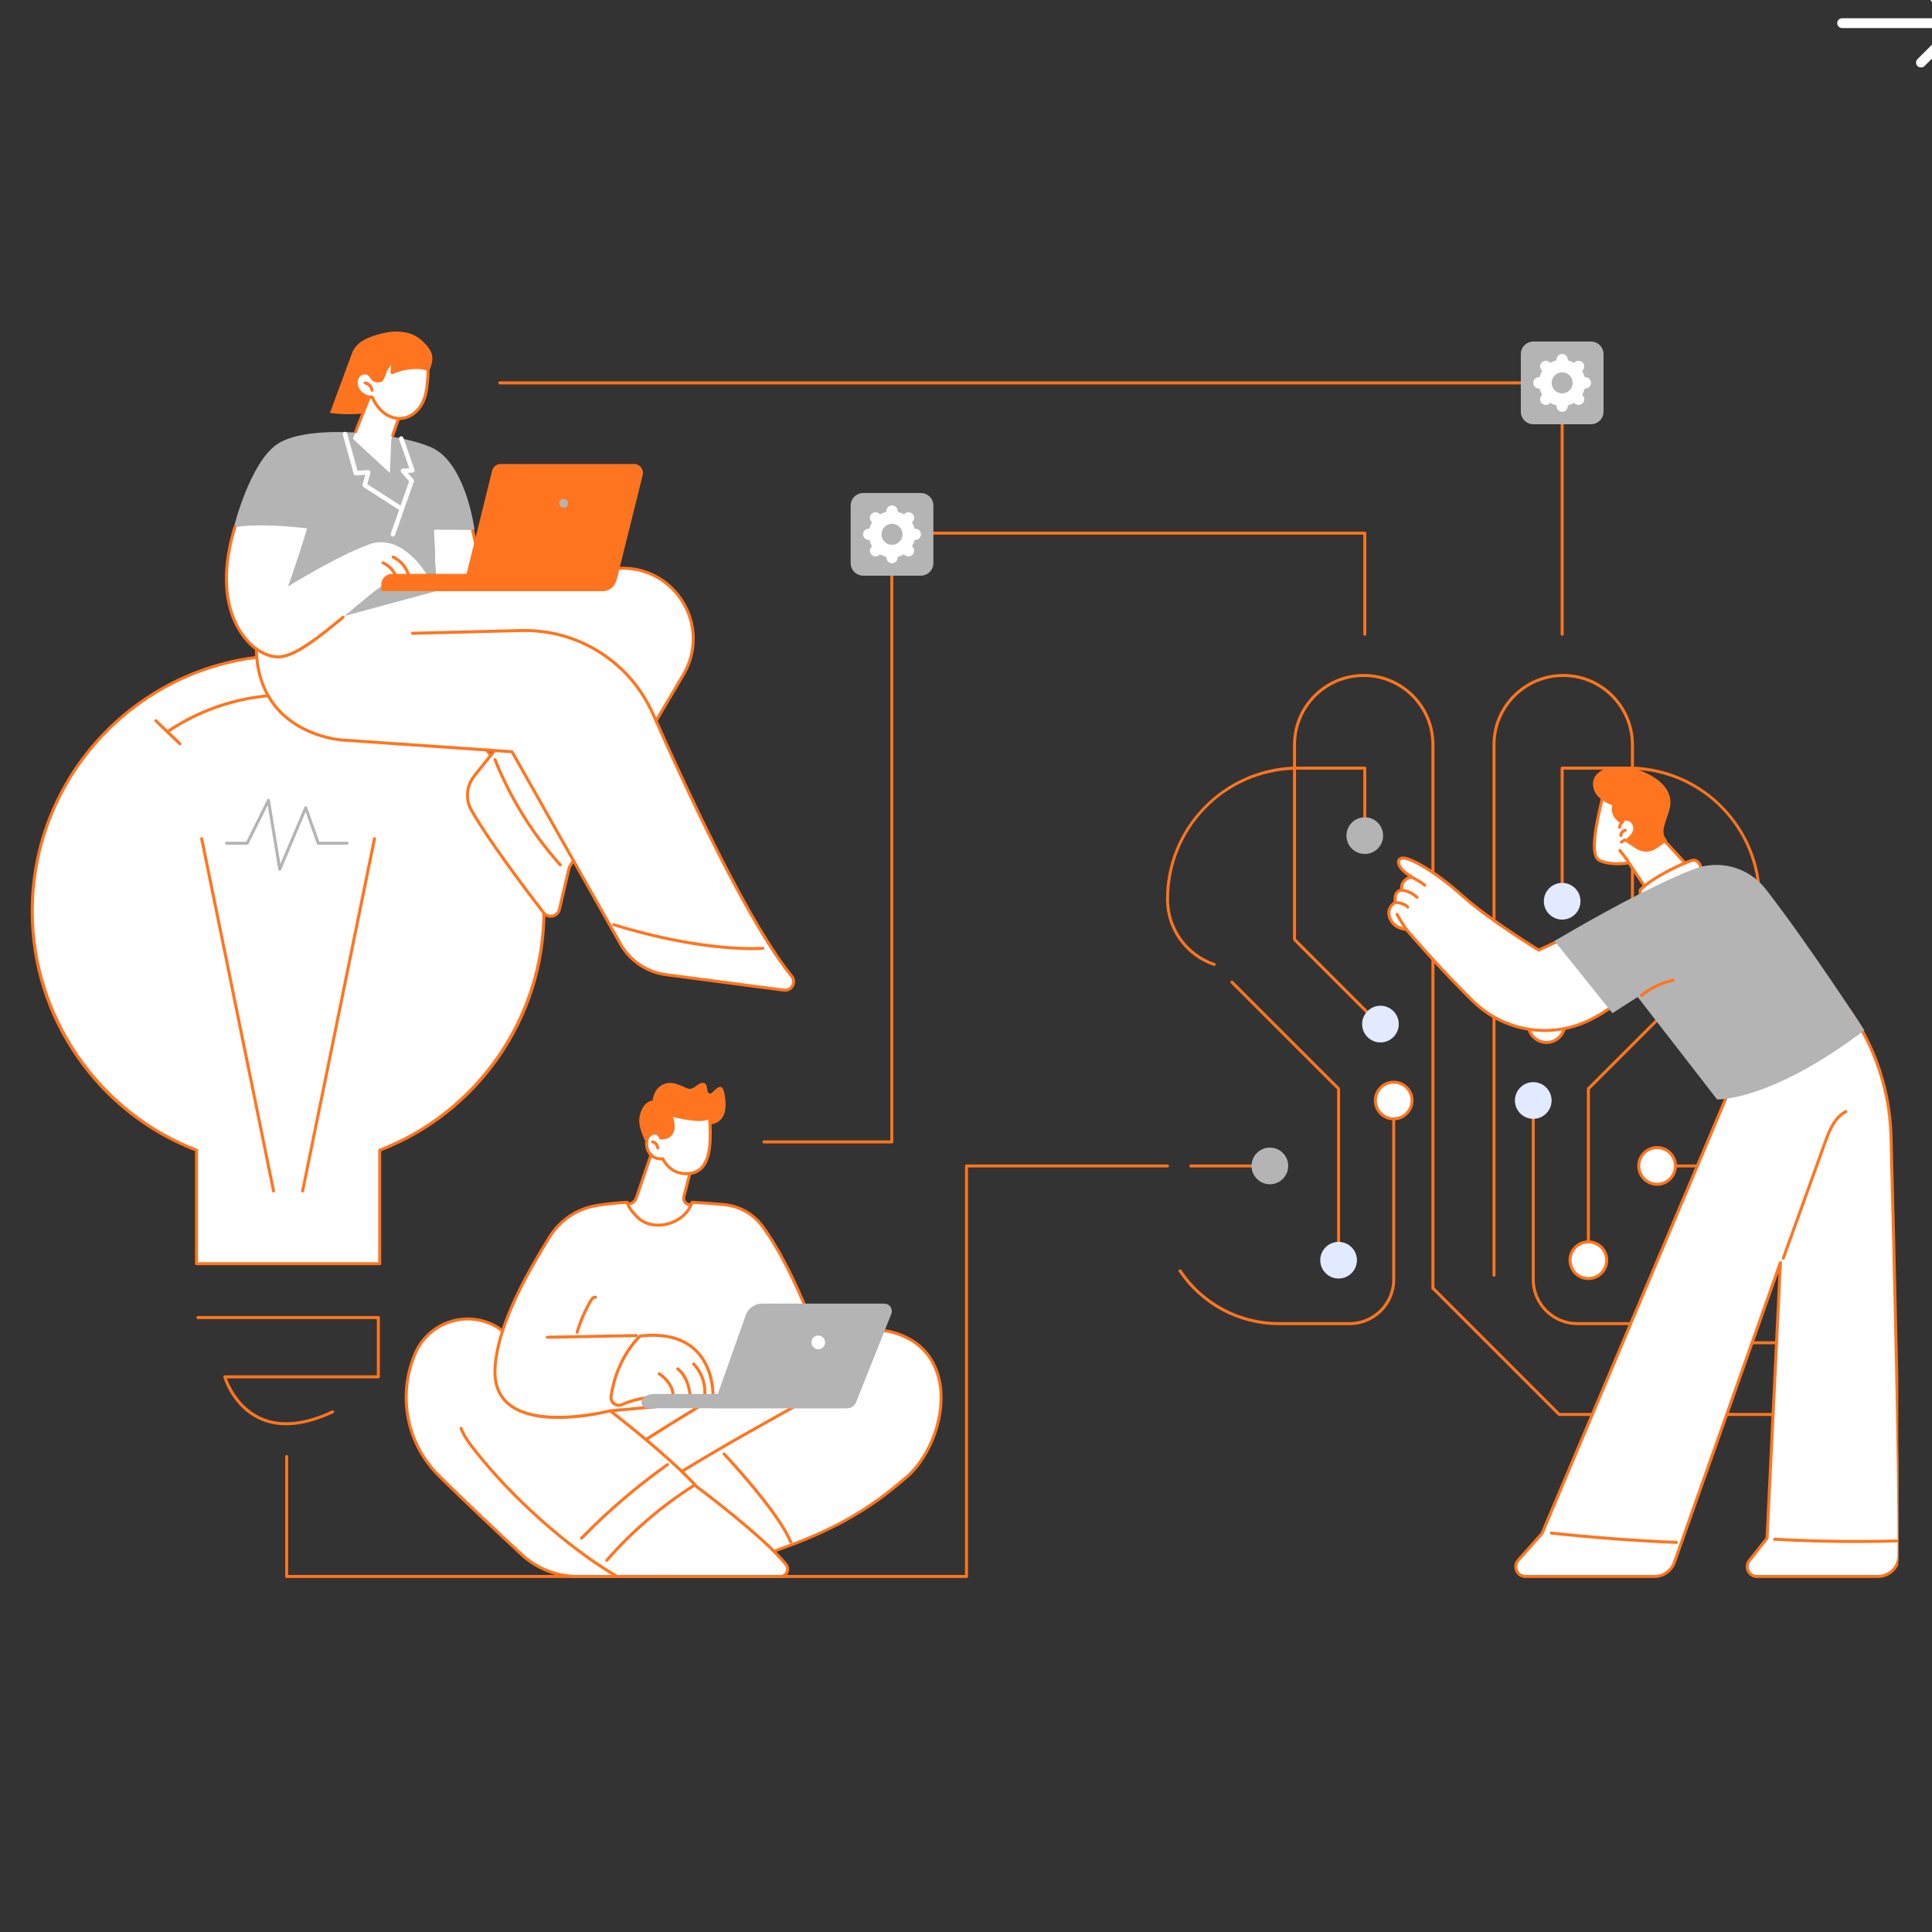 <svg xmlns="http://www.w3.org/2000/svg" xmlns:xlink="http://www.w3.org/1999/xlink" width="240" zoomAndPan="magnify" viewBox="0 0 180 180" height="240" preserveAspectRatio="xMidYMid meet" version="1.0"><rect x="0" y="0" width="180" height="180" fill="#333333" stroke="none"/><defs><clipPath id="95270bafc1"><path d="M 171.102 0 L 180 0 L 180 6.273 L 171.102 6.273 Z M 171.102 0" clip-rule="nonzero"></path></clipPath><clipPath id="9ecd2643d0"><path d="M 2.859 60 L 51 60 L 51 118 L 2.859 118 Z M 2.859 60" clip-rule="nonzero"></path></clipPath><clipPath id="61f4c40439"><path d="M 141 92 L 176.859 92 L 176.859 147 L 141 147 Z M 141 92" clip-rule="nonzero"></path></clipPath><clipPath id="11df2095f2"><path d="M 141 92 L 176.859 92 L 176.859 148 L 141 148 Z M 141 92" clip-rule="nonzero"></path></clipPath><clipPath id="4717eff6bb"><path d="M 165 143 L 176.859 143 L 176.859 144 L 165 144 Z M 165 143" clip-rule="nonzero"></path></clipPath><clipPath id="347ba7a66c"><path d="M 30 30.746 L 41 30.746 L 41 39 L 30 39 Z M 30 30.746" clip-rule="nonzero"></path></clipPath></defs><g clip-path="url(#95270bafc1)"><path fill="#ffffff" d="M 183.07 2.332 C 183.117 2.215 183.117 2.098 183.07 1.98 C 183.047 1.926 183.016 1.875 182.973 1.832 L 179.297 -1.84 C 179.207 -1.93 179.102 -1.977 178.973 -1.977 C 178.848 -1.977 178.738 -1.93 178.648 -1.84 C 178.559 -1.75 178.512 -1.645 178.512 -1.516 C 178.512 -1.391 178.559 -1.281 178.648 -1.191 L 181.539 1.699 L 171.629 1.699 C 171.5 1.699 171.395 1.742 171.305 1.832 C 171.215 1.922 171.168 2.031 171.168 2.156 C 171.168 2.285 171.215 2.391 171.305 2.48 C 171.395 2.57 171.5 2.617 171.629 2.617 L 181.539 2.617 L 178.648 5.504 C 178.559 5.594 178.516 5.703 178.516 5.828 C 178.516 5.957 178.559 6.066 178.648 6.156 C 178.738 6.242 178.848 6.289 178.973 6.289 C 179.102 6.289 179.211 6.246 179.301 6.156 L 182.973 2.48 C 183.016 2.438 183.047 2.387 183.07 2.332 Z M 183.07 2.332" fill-opacity="1" fill-rule="nonzero"></path></g><path fill="#ff751f" d="M 125.746 123.457 L 119.148 123.457 C 115.402 123.457 111.914 121.598 109.824 118.48 C 109.781 118.418 109.801 118.328 109.863 118.285 C 109.93 118.242 110.016 118.262 110.059 118.324 C 112.098 121.363 115.492 123.18 119.148 123.18 L 125.746 123.18 C 127.93 123.18 129.711 121.398 129.711 119.215 L 129.711 103.68 C 129.711 103.602 129.773 103.539 129.848 103.539 C 129.926 103.539 129.988 103.602 129.988 103.68 L 129.988 119.215 C 129.988 121.555 128.086 123.457 125.746 123.457" fill-opacity="1" fill-rule="nonzero"></path><path fill="#ff751f" d="M 133.504 120.16 C 133.43 120.16 133.363 120.094 133.363 120.02 L 133.363 69.379 C 133.363 65.902 130.535 63.07 127.055 63.07 C 123.578 63.07 120.746 65.902 120.746 69.379 L 120.746 71.566 C 120.746 71.641 120.688 71.703 120.613 71.707 C 114.055 71.914 108.914 77.223 108.914 83.785 C 108.914 86.477 110.625 88.859 113.172 89.723 C 113.246 89.746 113.285 89.828 113.262 89.898 C 113.234 89.973 113.156 90.012 113.082 89.988 C 110.422 89.086 108.637 86.594 108.637 83.785 C 108.637 80.555 109.875 77.496 112.129 75.176 C 114.344 72.891 117.301 71.566 120.469 71.43 L 120.469 69.379 C 120.469 65.746 123.422 62.793 127.055 62.793 C 130.688 62.793 133.645 65.746 133.645 69.379 L 133.645 120.02 C 133.645 120.094 133.582 120.16 133.504 120.16" fill-opacity="1" fill-rule="nonzero"></path><path fill="#ff751f" d="M 124.711 116.066 C 124.633 116.066 124.574 116 124.574 115.926 L 124.574 101.496 L 114.68 91.605 C 114.625 91.551 114.625 91.461 114.68 91.406 C 114.734 91.352 114.82 91.352 114.875 91.406 L 124.812 101.34 C 124.836 101.367 124.852 101.402 124.852 101.441 L 124.852 115.926 C 124.852 116 124.789 116.066 124.711 116.066" fill-opacity="1" fill-rule="nonzero"></path><path fill="#ff751f" d="M 127.602 94.668 C 127.566 94.668 127.531 94.656 127.504 94.629 L 120.508 87.633 C 120.484 87.605 120.469 87.57 120.469 87.535 L 120.469 71.566 C 120.469 71.488 120.531 71.426 120.609 71.426 C 120.684 71.426 120.746 71.488 120.746 71.566 L 120.746 87.477 L 127.703 94.43 C 127.758 94.484 127.758 94.574 127.703 94.629 C 127.676 94.656 127.637 94.668 127.602 94.668" fill-opacity="1" fill-rule="nonzero"></path><path fill="#ff751f" d="M 127.156 77.992 C 127.078 77.992 127.016 77.93 127.016 77.855 L 127.016 71.707 L 120.609 71.707 C 120.531 71.707 120.469 71.645 120.469 71.566 C 120.469 71.488 120.531 71.426 120.609 71.426 L 127.156 71.426 C 127.23 71.426 127.293 71.488 127.293 71.566 L 127.293 77.855 C 127.293 77.93 127.23 77.992 127.156 77.992" fill-opacity="1" fill-rule="nonzero"></path><path fill="#b4b4b4" d="M 128.863 77.855 C 128.863 78.797 128.098 79.562 127.156 79.562 C 126.211 79.562 125.445 78.797 125.445 77.855 C 125.445 76.91 126.211 76.145 127.156 76.145 C 128.098 76.145 128.863 76.91 128.863 77.855" fill-opacity="1" fill-rule="nonzero"></path><path fill="#e2eaff" d="M 130.32 95.414 C 130.32 96.355 129.559 97.121 128.613 97.121 C 127.672 97.121 126.906 96.355 126.906 95.414 C 126.906 94.469 127.672 93.703 128.613 93.703 C 129.559 93.703 130.32 94.469 130.32 95.414" fill-opacity="1" fill-rule="nonzero"></path><path fill="#ffffff" d="M 131.559 102.531 C 131.559 103.473 130.793 104.238 129.848 104.238 C 128.906 104.238 128.141 103.473 128.141 102.531 C 128.141 101.586 128.906 100.82 129.848 100.82 C 130.793 100.82 131.559 101.586 131.559 102.531" fill-opacity="1" fill-rule="nonzero"></path><path fill="#ff751f" d="M 129.848 100.961 C 128.984 100.961 128.281 101.664 128.281 102.531 C 128.281 103.395 128.984 104.098 129.848 104.098 C 130.715 104.098 131.418 103.395 131.418 102.531 C 131.418 101.664 130.715 100.961 129.848 100.961 Z M 129.848 104.379 C 128.832 104.379 128 103.551 128 102.531 C 128 101.512 128.832 100.684 129.848 100.684 C 130.867 100.684 131.695 101.512 131.695 102.531 C 131.695 103.551 130.867 104.379 129.848 104.379" fill-opacity="1" fill-rule="nonzero"></path><path fill="#e2eaff" d="M 126.422 117.41 C 126.422 118.355 125.656 119.117 124.711 119.117 C 123.77 119.117 123.004 118.355 123.004 117.41 C 123.004 116.469 123.77 115.703 124.711 115.703 C 125.656 115.703 126.422 116.469 126.422 117.41" fill-opacity="1" fill-rule="nonzero"></path><path fill="#ff751f" d="M 153.551 123.457 L 146.953 123.457 C 144.613 123.457 142.711 121.555 142.711 119.215 L 142.711 103.68 C 142.711 103.602 142.773 103.539 142.848 103.539 C 142.926 103.539 142.988 103.602 142.988 103.68 L 142.988 119.215 C 142.988 121.398 144.77 123.18 146.953 123.18 L 153.551 123.18 C 159.582 123.18 164.488 118.273 164.488 112.242 C 164.488 110.57 163.352 109.141 161.723 108.762 C 161.664 108.75 161.617 108.699 161.613 108.637 C 161.609 108.574 161.648 108.52 161.703 108.496 C 165.395 107.078 167.871 103.473 167.871 99.52 C 167.871 94.727 164.297 90.633 159.551 89.992 C 159.488 89.984 159.438 89.934 159.434 89.867 C 159.426 89.805 159.465 89.742 159.527 89.723 C 162.074 88.859 163.781 86.477 163.781 83.785 C 163.781 77.223 158.645 71.914 152.086 71.707 C 152.012 71.703 151.949 71.641 151.949 71.566 L 151.949 69.379 C 151.949 65.902 149.121 63.07 145.641 63.07 C 142.164 63.07 139.332 65.902 139.332 69.379 L 139.332 118.809 C 139.332 118.887 139.27 118.949 139.195 118.949 C 139.117 118.949 139.055 118.887 139.055 118.809 L 139.055 69.379 C 139.055 65.746 142.008 62.793 145.641 62.793 C 149.273 62.793 152.23 65.746 152.23 69.379 L 152.23 71.43 C 155.398 71.566 158.355 72.891 160.57 75.176 C 162.824 77.496 164.062 80.555 164.062 83.785 C 164.062 86.418 162.492 88.773 160.105 89.801 C 164.727 90.672 168.152 94.762 168.152 99.52 C 168.152 103.453 165.77 107.051 162.18 108.605 C 163.723 109.137 164.766 110.578 164.766 112.242 C 164.766 118.426 159.734 123.457 153.551 123.457" fill-opacity="1" fill-rule="nonzero"></path><path fill="#ff751f" d="M 161.754 108.766 L 155.68 108.766 C 155.602 108.766 155.539 108.703 155.539 108.625 C 155.539 108.551 155.602 108.488 155.68 108.488 L 161.754 108.488 C 161.832 108.488 161.895 108.551 161.895 108.625 C 161.895 108.703 161.832 108.766 161.754 108.766" fill-opacity="1" fill-rule="nonzero"></path><path fill="#ff751f" d="M 147.988 116.066 C 147.91 116.066 147.848 116 147.848 115.926 L 147.848 101.441 C 147.848 101.402 147.863 101.367 147.887 101.34 L 159.473 89.758 C 159.527 89.703 159.617 89.703 159.672 89.758 C 159.723 89.812 159.723 89.898 159.672 89.953 L 148.125 101.496 L 148.125 115.926 C 148.125 116 148.062 116.066 147.988 116.066" fill-opacity="1" fill-rule="nonzero"></path><path fill="#ff751f" d="M 145.098 94.668 C 145.059 94.668 145.023 94.656 144.996 94.629 C 144.941 94.574 144.941 94.484 144.996 94.43 L 151.949 87.477 L 151.949 71.566 C 151.949 71.488 152.016 71.426 152.09 71.426 C 152.168 71.426 152.23 71.488 152.23 71.566 L 152.23 87.535 C 152.23 87.57 152.215 87.605 152.191 87.633 L 145.195 94.629 C 145.168 94.656 145.133 94.668 145.098 94.668" fill-opacity="1" fill-rule="nonzero"></path><path fill="#ff751f" d="M 145.543 83.145 C 145.465 83.145 145.402 83.082 145.402 83.004 L 145.402 71.566 C 145.402 71.488 145.465 71.426 145.543 71.426 L 152.09 71.426 C 152.168 71.426 152.23 71.488 152.23 71.566 C 152.23 71.645 152.168 71.707 152.09 71.707 L 145.684 71.707 L 145.684 83.004 C 145.684 83.082 145.621 83.145 145.543 83.145" fill-opacity="1" fill-rule="nonzero"></path><path fill="#e2eaff" d="M 143.836 83.969 C 143.836 84.91 144.602 85.676 145.543 85.676 C 146.488 85.676 147.25 84.91 147.25 83.969 C 147.25 83.023 146.488 82.258 145.543 82.258 C 144.602 82.258 143.836 83.023 143.836 83.969" fill-opacity="1" fill-rule="nonzero"></path><path fill="#ffffff" d="M 142.375 95.414 C 142.375 96.355 143.141 97.121 144.086 97.121 C 145.027 97.121 145.793 96.355 145.793 95.414 C 145.793 94.469 145.027 93.703 144.086 93.703 C 143.141 93.703 142.375 94.469 142.375 95.414" fill-opacity="1" fill-rule="nonzero"></path><path fill="#ff751f" d="M 144.086 93.844 C 143.219 93.844 142.516 94.547 142.516 95.414 C 142.516 96.277 143.219 96.98 144.086 96.98 C 144.949 96.98 145.652 96.277 145.652 95.414 C 145.652 94.547 144.949 93.844 144.086 93.844 Z M 144.086 97.262 C 143.066 97.262 142.238 96.434 142.238 95.414 C 142.238 94.395 143.066 93.562 144.086 93.562 C 145.105 93.562 145.934 94.395 145.934 95.414 C 145.934 96.434 145.105 97.262 144.086 97.262" fill-opacity="1" fill-rule="nonzero"></path><path fill="#e2eaff" d="M 141.141 102.531 C 141.141 103.473 141.906 104.238 142.848 104.238 C 143.793 104.238 144.559 103.473 144.559 102.531 C 144.559 101.586 143.793 100.82 142.848 100.82 C 141.906 100.82 141.141 101.586 141.141 102.531" fill-opacity="1" fill-rule="nonzero"></path><path fill="#ffffff" d="M 152.68 108.625 C 152.68 109.57 153.445 110.336 154.391 110.336 C 155.332 110.336 156.098 109.57 156.098 108.625 C 156.098 107.684 155.332 106.918 154.391 106.918 C 153.445 106.918 152.68 107.684 152.68 108.625" fill-opacity="1" fill-rule="nonzero"></path><path fill="#ff751f" d="M 154.391 107.059 C 153.523 107.059 152.82 107.762 152.82 108.625 C 152.82 109.492 153.523 110.195 154.391 110.195 C 155.254 110.195 155.957 109.492 155.957 108.625 C 155.957 107.762 155.254 107.059 154.391 107.059 Z M 154.391 110.477 C 153.371 110.477 152.539 109.645 152.539 108.625 C 152.539 107.609 153.371 106.777 154.391 106.777 C 155.406 106.777 156.238 107.609 156.238 108.625 C 156.238 109.645 155.406 110.477 154.391 110.477" fill-opacity="1" fill-rule="nonzero"></path><path fill="#ffffff" d="M 146.277 117.41 C 146.277 118.355 147.043 119.117 147.988 119.117 C 148.93 119.117 149.695 118.355 149.695 117.41 C 149.695 116.469 148.93 115.703 147.988 115.703 C 147.043 115.703 146.277 116.469 146.277 117.41" fill-opacity="1" fill-rule="nonzero"></path><path fill="#ff751f" d="M 147.988 115.844 C 147.121 115.844 146.418 116.547 146.418 117.41 C 146.418 118.277 147.121 118.98 147.988 118.98 C 148.852 118.98 149.555 118.277 149.555 117.41 C 149.555 116.547 148.852 115.844 147.988 115.844 Z M 147.988 119.258 C 146.969 119.258 146.137 118.43 146.137 117.41 C 146.137 116.391 146.969 115.562 147.988 115.562 C 149.008 115.562 149.836 116.391 149.836 117.41 C 149.836 118.43 149.008 119.258 147.988 119.258" fill-opacity="1" fill-rule="nonzero"></path><path fill="#ff751f" d="M 166.98 131.922 L 145.266 131.922 C 145.23 131.922 145.195 131.906 145.168 131.879 L 133.406 120.117 C 133.352 120.062 133.352 119.973 133.406 119.918 C 133.461 119.867 133.551 119.867 133.605 119.918 L 145.324 131.641 L 166.98 131.641 C 167.059 131.641 167.121 131.703 167.121 131.781 C 167.121 131.859 167.059 131.922 166.98 131.922" fill-opacity="1" fill-rule="nonzero"></path><path fill="#b4b4b4" d="M 168.488 130.188 C 167.734 130.188 167.121 130.801 167.121 131.555 C 167.121 132.305 167.734 132.918 168.488 132.918 C 169.242 132.918 169.855 132.305 169.855 131.555 C 169.855 130.801 169.242 130.188 168.488 130.188 Z M 168.488 133.199 C 167.582 133.199 166.844 132.461 166.844 131.555 C 166.844 130.645 167.582 129.906 168.488 129.906 C 169.398 129.906 170.137 130.645 170.137 131.555 C 170.137 132.461 169.398 133.199 168.488 133.199" fill-opacity="1" fill-rule="nonzero"></path><path fill="#ff751f" d="M 153.93 131.922 C 153.895 131.922 153.859 131.906 153.832 131.879 C 153.777 131.824 153.777 131.738 153.832 131.684 L 160.512 125.004 C 160.535 124.977 160.57 124.961 160.609 124.961 L 172.609 124.961 C 172.688 124.961 172.75 125.027 172.75 125.102 C 172.75 125.18 172.688 125.242 172.609 125.242 L 160.668 125.242 L 154.031 131.879 C 154.004 131.906 153.965 131.922 153.93 131.922" fill-opacity="1" fill-rule="nonzero"></path><path fill="#ff751f" d="M 174.184 123.734 C 173.43 123.734 172.816 124.348 172.816 125.102 C 172.816 125.855 173.43 126.469 174.184 126.469 C 174.938 126.469 175.551 125.855 175.551 125.102 C 175.551 124.348 174.938 123.734 174.184 123.734 Z M 174.184 126.75 C 173.273 126.75 172.539 126.012 172.539 125.102 C 172.539 124.195 173.273 123.457 174.184 123.457 C 175.09 123.457 175.828 124.195 175.828 125.102 C 175.828 126.012 175.09 126.75 174.184 126.75" fill-opacity="1" fill-rule="nonzero"></path><path fill="#ffffff" d="M 50.68 84.902 C 50.68 71.738 40.008 61.066 26.844 61.066 C 13.676 61.066 3.004 71.738 3.004 84.902 C 3.004 95.059 9.359 103.727 18.309 107.16 L 18.309 117.734 L 35.375 117.734 L 35.375 107.16 C 44.324 103.727 50.68 95.059 50.68 84.902" fill-opacity="1" fill-rule="nonzero"></path><g clip-path="url(#9ecd2643d0)"><path fill="#ff751f" d="M 18.449 117.594 L 35.234 117.594 L 35.234 107.16 C 35.234 107.105 35.273 107.051 35.324 107.031 C 44.426 103.539 50.539 94.648 50.539 84.902 C 50.539 71.836 39.91 61.203 26.844 61.203 C 13.773 61.203 3.145 71.836 3.145 84.902 C 3.145 94.648 9.258 103.539 18.359 107.031 C 18.414 107.051 18.449 107.105 18.449 107.16 Z M 35.375 117.875 L 18.309 117.875 C 18.23 117.875 18.168 117.812 18.168 117.734 L 18.168 107.258 C 13.727 105.531 9.93 102.555 7.188 98.633 C 4.359 94.598 2.863 89.848 2.863 84.902 C 2.863 71.68 13.621 60.926 26.844 60.926 C 40.062 60.926 50.82 71.68 50.82 84.902 C 50.82 89.848 49.324 94.598 46.5 98.633 C 43.754 102.555 39.957 105.531 35.516 107.258 L 35.516 117.734 C 35.516 117.812 35.453 117.875 35.375 117.875" fill-opacity="1" fill-rule="nonzero"></path></g><path fill="#ff751f" d="M 26.66 132.789 C 25.77 132.789 24.941 132.617 24.188 132.273 C 21.633 131.113 20.844 128.43 20.809 128.316 C 20.797 128.273 20.805 128.227 20.832 128.191 C 20.859 128.156 20.898 128.137 20.945 128.137 L 35.109 128.137 L 35.109 122.895 L 18.434 122.895 C 18.355 122.895 18.293 122.832 18.293 122.754 C 18.293 122.676 18.355 122.613 18.434 122.613 L 35.25 122.613 C 35.328 122.613 35.391 122.676 35.391 122.754 L 35.391 128.277 C 35.391 128.355 35.328 128.418 35.25 128.418 L 21.137 128.418 C 21.363 129.031 22.238 131.082 24.305 132.02 C 26.098 132.836 28.324 132.633 30.926 131.414 C 30.996 131.379 31.078 131.41 31.109 131.48 C 31.145 131.551 31.113 131.633 31.043 131.668 C 29.445 132.414 27.98 132.789 26.66 132.789" fill-opacity="1" fill-rule="nonzero"></path><path fill="#ff751f" d="M 25.488 111.102 C 25.422 111.102 25.363 111.055 25.352 110.988 L 18.656 78.164 C 18.641 78.09 18.688 78.016 18.766 78 C 18.84 77.984 18.914 78.035 18.93 78.109 L 25.625 110.934 C 25.641 111.012 25.59 111.082 25.516 111.098 C 25.508 111.102 25.496 111.102 25.488 111.102" fill-opacity="1" fill-rule="nonzero"></path><path fill="#ff751f" d="M 28.195 111.102 C 28.188 111.102 28.18 111.102 28.168 111.098 C 28.094 111.082 28.043 111.012 28.059 110.934 L 34.754 78.109 C 34.77 78.035 34.844 77.984 34.922 78 C 34.996 78.016 35.043 78.09 35.031 78.164 L 28.332 110.988 C 28.32 111.055 28.262 111.102 28.195 111.102" fill-opacity="1" fill-rule="nonzero"></path><path fill="#b4b4b4" d="M 26.066 81.121 C 26.059 81.121 26.055 81.117 26.047 81.117 C 25.984 81.109 25.938 81.062 25.926 81.004 L 24.945 75.02 L 23.156 78.625 C 23.133 78.672 23.086 78.699 23.031 78.699 L 21.102 78.699 C 21.023 78.699 20.961 78.637 20.961 78.562 C 20.961 78.484 21.023 78.422 21.102 78.422 L 22.945 78.422 L 24.887 74.504 C 24.914 74.453 24.973 74.422 25.031 74.43 C 25.094 74.438 25.141 74.484 25.148 74.547 L 26.125 80.48 L 28.355 75.203 C 28.375 75.148 28.426 75.117 28.488 75.117 C 28.543 75.117 28.594 75.156 28.613 75.211 L 29.75 78.422 L 32.34 78.422 C 32.414 78.422 32.477 78.484 32.477 78.562 C 32.477 78.637 32.414 78.699 32.34 78.699 L 29.648 78.699 C 29.59 78.699 29.539 78.664 29.52 78.609 L 28.473 75.645 L 26.195 81.035 C 26.172 81.086 26.121 81.121 26.066 81.121" fill-opacity="1" fill-rule="nonzero"></path><path fill="#ff751f" d="M 38.043 68.281 C 38.016 68.281 37.992 68.273 37.965 68.258 C 34.664 66.047 30.82 64.875 26.844 64.875 C 22.867 64.875 19.02 66.047 15.719 68.258 C 15.652 68.301 15.566 68.285 15.523 68.219 C 15.48 68.156 15.5 68.07 15.562 68.027 C 18.91 65.781 22.809 64.598 26.844 64.598 C 30.875 64.598 34.773 65.781 38.121 68.027 C 38.188 68.07 38.203 68.156 38.16 68.219 C 38.133 68.262 38.09 68.281 38.043 68.281" fill-opacity="1" fill-rule="nonzero"></path><path fill="#ffffff" d="M 36.977 69.301 L 39.223 67.148 L 36.977 69.301" fill-opacity="1" fill-rule="nonzero"></path><path fill="#ff751f" d="M 36.977 69.441 C 36.941 69.441 36.906 69.426 36.879 69.398 C 36.824 69.344 36.824 69.254 36.883 69.199 L 39.125 67.047 C 39.18 66.992 39.27 66.996 39.32 67.051 C 39.375 67.105 39.375 67.195 39.316 67.25 L 37.074 69.402 C 37.047 69.426 37.012 69.441 36.977 69.441" fill-opacity="1" fill-rule="nonzero"></path><path fill="#ffffff" d="M 16.762 69.301 L 14.52 67.148 L 16.762 69.301" fill-opacity="1" fill-rule="nonzero"></path><path fill="#ff751f" d="M 16.762 69.441 C 16.727 69.441 16.691 69.426 16.664 69.402 L 14.422 67.25 C 14.367 67.195 14.363 67.105 14.418 67.051 C 14.473 66.996 14.559 66.992 14.617 67.047 L 16.859 69.199 C 16.914 69.254 16.918 69.344 16.863 69.398 C 16.836 69.426 16.801 69.441 16.762 69.441" fill-opacity="1" fill-rule="nonzero"></path><path fill="#ff751f" d="M 90.047 147.016 L 26.711 147.016 C 26.633 147.016 26.57 146.953 26.57 146.879 L 26.57 135.699 C 26.57 135.625 26.633 135.562 26.711 135.562 C 26.785 135.562 26.848 135.625 26.848 135.699 L 26.848 146.738 L 89.906 146.738 L 89.906 108.625 C 89.906 108.551 89.969 108.488 90.047 108.488 L 108.777 108.488 C 108.852 108.488 108.914 108.551 108.914 108.625 C 108.914 108.703 108.852 108.766 108.777 108.766 L 90.188 108.766 L 90.188 146.879 C 90.188 146.953 90.125 147.016 90.047 147.016" fill-opacity="1" fill-rule="nonzero"></path><path fill="#ff751f" d="M 116.602 108.766 L 110.945 108.766 C 110.867 108.766 110.805 108.703 110.805 108.625 C 110.805 108.551 110.867 108.488 110.945 108.488 L 116.602 108.488 C 116.68 108.488 116.742 108.551 116.742 108.625 C 116.742 108.703 116.68 108.766 116.602 108.766" fill-opacity="1" fill-rule="nonzero"></path><path fill="#b4b4b4" d="M 120.02 108.625 C 120.02 109.57 119.254 110.336 118.309 110.336 C 117.367 110.336 116.602 109.57 116.602 108.625 C 116.602 107.684 117.367 106.918 118.309 106.918 C 119.254 106.918 120.02 107.684 120.02 108.625" fill-opacity="1" fill-rule="nonzero"></path><g clip-path="url(#61f4c40439)"><path fill="#ffffff" d="M 170.922 92.355 L 171.195 92.68 C 174.293 96.375 176.051 101.004 176.18 105.824 C 176.477 117.047 176.992 137.746 176.93 144.918 C 176.918 146.004 176.035 146.879 174.953 146.879 L 163.699 146.879 C 162.938 146.879 162.512 146 162.984 145.402 L 164.633 143.312 L 165.879 117.633 L 156.004 145.555 C 155.723 146.348 154.973 146.879 154.133 146.879 L 142.133 146.879 C 141.348 146.879 140.93 145.949 141.453 145.359 L 143.672 142.867 L 161.816 99.914 L 170.922 92.355" fill-opacity="1" fill-rule="nonzero"></path></g><g clip-path="url(#11df2095f2)"><path fill="#ff751f" d="M 143.672 142.867 Z M 165.879 117.496 C 165.887 117.496 165.898 117.496 165.906 117.496 C 165.973 117.512 166.023 117.57 166.02 117.641 L 164.773 143.32 C 164.773 143.348 164.762 143.375 164.746 143.398 L 163.094 145.488 C 162.906 145.727 162.871 146.031 163.004 146.301 C 163.137 146.574 163.398 146.738 163.699 146.738 L 174.953 146.738 C 175.957 146.738 176.781 145.922 176.789 144.918 C 176.852 137.789 176.348 117.367 176.039 105.828 C 175.914 101.062 174.152 96.426 171.09 92.77 L 170.906 92.551 L 161.934 100 L 143.801 142.922 C 143.793 142.934 143.785 142.945 143.777 142.957 L 141.559 145.453 C 141.352 145.684 141.305 146 141.43 146.281 C 141.555 146.562 141.824 146.738 142.133 146.738 L 154.133 146.738 C 154.914 146.738 155.609 146.246 155.871 145.512 L 165.746 117.586 C 165.766 117.531 165.82 117.496 165.879 117.496 Z M 174.953 147.016 L 163.699 147.016 C 163.293 147.016 162.93 146.789 162.754 146.426 C 162.578 146.059 162.621 145.633 162.875 145.312 L 164.496 143.262 L 165.695 118.578 L 156.133 145.602 C 155.836 146.449 155.031 147.016 154.133 147.016 L 142.133 147.016 C 141.715 147.016 141.348 146.781 141.176 146.395 C 141.004 146.012 141.07 145.582 141.348 145.266 L 143.551 142.789 L 161.688 99.859 C 161.699 99.84 161.711 99.82 161.727 99.809 L 170.832 92.246 C 170.891 92.199 170.98 92.207 171.027 92.266 L 171.305 92.59 C 174.41 96.293 176.191 100.992 176.32 105.82 C 176.625 117.363 177.133 137.789 177.07 144.922 C 177.059 146.078 176.109 147.016 174.953 147.016" fill-opacity="1" fill-rule="nonzero"></path></g><path fill="#ff751f" d="M 156.184 143.844 C 156.18 143.844 156.18 143.844 156.176 143.844 C 152.301 143.684 148.383 143.387 144.527 142.973 C 144.449 142.965 144.395 142.895 144.402 142.816 C 144.41 142.742 144.48 142.688 144.559 142.695 C 148.406 143.109 152.32 143.402 156.188 143.566 C 156.266 143.57 156.324 143.633 156.32 143.711 C 156.32 143.785 156.258 143.844 156.184 143.844" fill-opacity="1" fill-rule="nonzero"></path><g clip-path="url(#4717eff6bb)"><path fill="#ff751f" d="M 173.016 143.758 C 170.449 143.758 167.875 143.688 165.328 143.547 C 165.25 143.543 165.191 143.477 165.195 143.398 C 165.199 143.32 165.266 143.262 165.344 143.266 C 169.109 143.473 172.93 143.527 176.703 143.43 C 176.777 143.422 176.844 143.488 176.844 143.562 C 176.848 143.641 176.785 143.707 176.711 143.707 C 175.484 143.738 174.25 143.758 173.016 143.758" fill-opacity="1" fill-rule="nonzero"></path></g><path fill="#ff751f" d="M 166.145 117.367 C 166.129 117.367 166.113 117.363 166.098 117.359 C 166.027 117.332 165.988 117.25 166.016 117.18 L 169.914 106.367 C 170.34 105.184 170.848 103.984 171.918 103.438 C 171.984 103.402 172.07 103.43 172.105 103.5 C 172.141 103.566 172.113 103.652 172.043 103.688 C 171.062 104.188 170.602 105.285 170.176 106.461 L 166.277 117.273 C 166.258 117.332 166.203 117.367 166.145 117.367" fill-opacity="1" fill-rule="nonzero"></path><path fill="#ffffff" d="M 154.176 77.355 L 157.605 81.07 L 153.582 83.098 L 151.754 80.383 C 151.754 80.383 150.207 80.691 149.047 80.176 C 147.887 79.66 149.078 75.34 149.336 74.176 C 149.598 73.008 153.125 74.742 154.176 77.355" fill-opacity="1" fill-rule="nonzero"></path><path fill="#ff751f" d="M 151.754 80.242 C 151.801 80.242 151.844 80.266 151.871 80.305 L 153.629 82.918 L 157.375 81.031 L 154.074 77.449 C 154.062 77.438 154.055 77.422 154.047 77.406 C 153.191 75.281 150.77 73.871 149.836 73.945 C 149.527 73.973 149.484 74.148 149.473 74.203 C 149.445 74.328 149.406 74.488 149.363 74.68 C 149.035 76.035 148.176 79.633 149.102 80.047 C 150.207 80.539 151.715 80.246 151.727 80.246 C 151.738 80.242 151.746 80.242 151.754 80.242 Z M 153.582 83.238 C 153.535 83.238 153.492 83.219 153.465 83.176 L 151.691 80.535 C 151.332 80.594 150.023 80.762 148.988 80.301 C 147.988 79.855 148.445 77.305 149.09 74.613 C 149.137 74.426 149.172 74.266 149.199 74.145 C 149.262 73.863 149.48 73.695 149.812 73.668 C 150.969 73.574 153.426 75.152 154.297 77.281 L 157.707 80.977 C 157.738 81.008 157.75 81.055 157.742 81.098 C 157.734 81.141 157.707 81.176 157.668 81.195 L 153.645 83.223 C 153.625 83.234 153.602 83.238 153.582 83.238" fill-opacity="1" fill-rule="nonzero"></path><path fill="#ff751f" d="M 155.332 78.316 C 155.332 78.316 154.855 78.715 154.293 79.074 C 153.719 79.441 152.984 79.438 152.418 79.062 L 151.285 78.316 C 151.285 78.316 152.738 77.469 151.926 76.609 C 151.926 76.609 151.391 76.211 151.051 76.727 C 151.051 76.727 149.93 76.156 150.199 75.027 C 150.199 75.027 148.305 74.414 148.422 72.93 C 148.539 71.441 150.926 71.016 152.926 71.828 C 154.926 72.641 156.039 73.91 155.492 75.586 C 154.945 77.262 154.75 77.598 155.332 78.316" fill-opacity="1" fill-rule="nonzero"></path><path fill="#ff751f" d="M 151.672 80.359 C 151.629 80.359 151.59 80.344 151.562 80.305 L 150.902 79.434 C 150.867 79.422 150.84 79.395 150.824 79.355 L 150.797 79.293 C 150.773 79.227 150.801 79.152 150.859 79.121 C 150.922 79.086 151 79.102 151.039 79.156 L 151.785 80.137 C 151.832 80.199 151.82 80.285 151.758 80.332 C 151.73 80.352 151.703 80.359 151.672 80.359" fill-opacity="1" fill-rule="nonzero"></path><path fill="#ff751f" d="M 151.008 77.992 C 151.008 77.992 151.008 77.992 151.004 77.992 C 150.93 77.992 150.867 77.93 150.867 77.852 C 150.867 77.551 151.094 77.273 151.391 77.215 C 151.465 77.195 151.539 77.246 151.555 77.32 C 151.57 77.398 151.523 77.473 151.445 77.488 C 151.281 77.52 151.148 77.688 151.145 77.855 C 151.145 77.93 151.082 77.992 151.008 77.992" fill-opacity="1" fill-rule="nonzero"></path><path fill="#ff751f" d="M 150.895 77.207 C 150.887 77.207 150.883 77.207 150.875 77.207 C 150.797 77.195 150.742 77.125 150.754 77.047 C 150.785 76.816 150.906 76.602 151.09 76.453 C 151.148 76.406 151.238 76.414 151.285 76.477 C 151.336 76.535 151.324 76.625 151.266 76.672 C 151.141 76.773 151.055 76.926 151.031 77.086 C 151.023 77.156 150.961 77.207 150.895 77.207" fill-opacity="1" fill-rule="nonzero"></path><path fill="#ff751f" d="M 151.055 78.598 C 151.008 78.598 150.965 78.574 150.938 78.531 C 150.895 78.469 150.918 78.383 150.98 78.34 L 151.305 78.141 C 151.371 78.098 151.457 78.117 151.496 78.184 C 151.539 78.25 151.52 78.336 151.453 78.375 L 151.129 78.578 C 151.105 78.594 151.082 78.598 151.055 78.598" fill-opacity="1" fill-rule="nonzero"></path><path fill="#ffffff" d="M 158.531 80.961 C 158.531 80.961 158.32 79.953 157.605 80.176 C 156.887 80.398 154.133 81.613 152.82 82.906 L 152.82 83.848 L 158.531 80.961" fill-opacity="1" fill-rule="nonzero"></path><path fill="#ff751f" d="M 152.957 82.965 L 152.957 83.621 L 158.363 80.887 C 158.316 80.734 158.207 80.457 158.004 80.336 C 157.898 80.277 157.781 80.266 157.645 80.309 C 157.062 80.488 154.324 81.652 152.957 82.965 Z M 152.82 83.988 C 152.793 83.988 152.77 83.98 152.746 83.965 C 152.703 83.941 152.68 83.895 152.68 83.848 L 152.68 82.906 C 152.68 82.871 152.695 82.832 152.719 82.809 C 154.02 81.527 156.746 80.293 157.562 80.039 C 157.777 79.977 157.973 79.992 158.148 80.098 C 158.539 80.328 158.66 80.91 158.668 80.934 C 158.68 80.996 158.648 81.059 158.594 81.086 L 152.883 83.973 C 152.863 83.98 152.84 83.988 152.82 83.988" fill-opacity="1" fill-rule="nonzero"></path><path fill="#ffffff" d="M 146.52 87.945 L 145.469 87.531 L 143.363 88.523 C 143.363 88.523 138.785 85.738 136.227 83.438 C 133.668 81.141 131.219 79.801 130.609 79.949 C 130 80.098 130.23 80.945 131.504 81.68 C 131.504 81.68 130.395 81.984 130.609 82.914 C 130.609 82.914 129.82 82.934 129.996 84.066 C 129.996 84.066 129.098 84.547 129.5 85.551 C 129.902 86.559 131.02 86.586 131.02 86.586 C 131.02 86.586 134.051 90.16 137.242 93.281 C 140.176 96.145 144.609 96.832 148.254 94.965 C 149.395 94.379 150.449 93.688 151.176 92.887 L 146.52 87.945" fill-opacity="1" fill-rule="nonzero"></path><path fill="#ff751f" d="M 130.727 80.078 C 130.695 80.078 130.668 80.082 130.645 80.086 C 130.449 80.133 130.434 80.246 130.43 80.281 C 130.391 80.559 130.73 81.074 131.574 81.559 C 131.621 81.586 131.648 81.641 131.641 81.695 C 131.633 81.75 131.594 81.797 131.539 81.812 C 131.5 81.824 130.562 82.094 130.746 82.883 C 130.754 82.926 130.746 82.969 130.719 83 C 130.695 83.035 130.656 83.055 130.613 83.055 C 130.605 83.055 130.402 83.066 130.258 83.242 C 130.121 83.41 130.078 83.68 130.137 84.043 C 130.145 84.102 130.117 84.16 130.062 84.188 C 130.031 84.207 129.277 84.629 129.629 85.5 C 129.992 86.41 131.012 86.445 131.023 86.445 C 131.062 86.445 131.098 86.465 131.125 86.496 C 131.156 86.531 134.191 90.102 137.344 93.18 C 140.242 96.012 144.602 96.68 148.191 94.84 C 149.402 94.219 150.34 93.562 150.984 92.887 L 146.438 88.062 L 145.473 87.684 L 143.422 88.648 C 143.379 88.668 143.328 88.668 143.289 88.641 C 143.242 88.613 138.672 85.824 136.133 83.543 C 133.688 81.344 131.391 80.078 130.727 80.078 Z M 143.926 96.148 C 141.453 96.148 139.008 95.199 137.145 93.379 C 134.18 90.48 131.312 87.148 130.949 86.723 C 130.691 86.699 129.746 86.551 129.367 85.605 C 129.004 84.695 129.613 84.16 129.848 83.996 C 129.797 83.59 129.867 83.277 130.047 83.059 C 130.176 82.902 130.332 82.836 130.449 82.801 C 130.383 82.207 130.809 81.836 131.188 81.648 C 130.496 81.191 130.094 80.656 130.152 80.242 C 130.184 80.027 130.336 79.871 130.578 79.812 C 131.27 79.645 133.742 81.02 136.32 83.336 C 138.676 85.449 142.809 88.016 143.371 88.363 L 145.41 87.402 C 145.445 87.387 145.484 87.387 145.52 87.402 L 146.57 87.812 C 146.59 87.82 146.605 87.832 146.621 87.848 L 151.277 92.789 C 151.328 92.844 151.328 92.926 151.281 92.98 C 150.613 93.715 149.617 94.422 148.32 95.086 C 146.926 95.801 145.422 96.148 143.926 96.148" fill-opacity="1" fill-rule="nonzero"></path><path fill="#ff751f" d="M 131.055 86.773 C 131.008 86.773 130.965 86.754 130.938 86.715 C 130.613 86.246 130.309 85.754 130.035 85.254 C 129.996 85.188 130.023 85.102 130.09 85.062 C 130.156 85.027 130.242 85.051 130.281 85.121 C 130.547 85.613 130.848 86.094 131.168 86.555 C 131.211 86.617 131.195 86.707 131.133 86.75 C 131.109 86.766 131.082 86.773 131.055 86.773" fill-opacity="1" fill-rule="nonzero"></path><path fill="#ff751f" d="M 131.156 84.645 C 131.125 84.645 131.09 84.633 131.066 84.609 C 130.766 84.348 130.363 84.211 129.965 84.227 C 129.891 84.23 129.824 84.172 129.82 84.094 C 129.816 84.016 129.875 83.949 129.953 83.949 C 130.422 83.926 130.895 84.09 131.25 84.398 C 131.305 84.449 131.312 84.539 131.262 84.598 C 131.234 84.629 131.195 84.645 131.156 84.645" fill-opacity="1" fill-rule="nonzero"></path><path fill="#ff751f" d="M 132.023 83.738 C 131.988 83.738 131.953 83.727 131.926 83.699 C 131.566 83.359 131.098 83.137 130.605 83.07 C 130.531 83.062 130.477 82.988 130.484 82.914 C 130.496 82.836 130.566 82.785 130.645 82.793 C 131.191 82.867 131.719 83.113 132.121 83.5 C 132.176 83.551 132.18 83.641 132.125 83.695 C 132.098 83.727 132.059 83.738 132.023 83.738" fill-opacity="1" fill-rule="nonzero"></path><path fill="#ff751f" d="M 132.742 82.613 C 132.715 82.613 132.684 82.602 132.656 82.582 C 132.277 82.285 131.855 82.031 131.414 81.836 C 131.344 81.805 131.309 81.723 131.34 81.652 C 131.371 81.582 131.453 81.551 131.527 81.582 C 131.992 81.785 132.43 82.051 132.828 82.363 C 132.891 82.41 132.902 82.5 132.855 82.559 C 132.828 82.594 132.785 82.613 132.742 82.613" fill-opacity="1" fill-rule="nonzero"></path><path fill="#b4b4b4" d="M 144.832 87.664 L 150.227 94.395 L 152.578 92.887 L 159.977 102.43 C 159.977 102.43 164.898 102.648 173.699 95.984 C 173.699 95.984 168.445 87.891 164.504 82.832 C 162.91 80.785 160.16 80.039 157.75 80.992 C 155.168 82.012 151.117 83.965 144.832 87.664" fill-opacity="1" fill-rule="nonzero"></path><path fill="#ff751f" d="M 152.918 92.895 C 152.879 92.895 152.836 92.875 152.809 92.844 C 152.762 92.781 152.77 92.695 152.828 92.645 C 153.699 91.938 154.742 91.434 155.84 91.195 C 155.918 91.18 155.992 91.227 156.008 91.305 C 156.023 91.379 155.977 91.453 155.902 91.469 C 154.844 91.699 153.844 92.18 153.008 92.863 C 152.98 92.883 152.949 92.895 152.918 92.895" fill-opacity="1" fill-rule="nonzero"></path><path fill="#ffffff" d="M 57.105 53.004 L 44.172 54.797 L 34.594 54.754 C 32.969 60.559 51.789 62.758 51.789 62.758 L 44.188 72.301 C 43.457 73.215 43.352 74.484 43.93 75.5 C 45.527 78.301 48.91 82.789 50.648 85.035 C 51.078 85.594 51.961 85.402 52.121 84.719 L 53.031 80.824 L 63.668 62.867 C 66.473 58.129 62.559 52.246 57.105 53.004" fill-opacity="1" fill-rule="nonzero"></path><path fill="#ff751f" d="M 34.703 54.891 C 34.539 55.574 34.672 56.234 35.094 56.867 C 37.828 60.941 51.664 62.602 51.805 62.621 C 51.855 62.625 51.898 62.656 51.918 62.703 C 51.938 62.75 51.93 62.805 51.898 62.844 L 44.297 72.387 C 43.594 73.266 43.5 74.461 44.051 75.43 C 45.629 78.195 48.93 82.582 50.758 84.953 C 50.926 85.168 51.188 85.266 51.453 85.207 C 51.723 85.148 51.922 84.953 51.984 84.684 L 52.895 80.793 C 52.898 80.781 52.906 80.766 52.91 80.754 L 63.547 62.793 C 64.816 60.648 64.746 58.027 63.367 55.953 C 61.984 53.875 59.594 52.801 57.125 53.141 L 57.105 53.004 L 57.125 53.141 L 44.191 54.938 C 44.184 54.938 44.18 54.938 44.172 54.938 Z M 51.305 85.504 C 51.004 85.504 50.723 85.367 50.535 85.121 C 48.703 82.746 45.395 78.348 43.809 75.57 C 43.199 74.5 43.305 73.18 44.078 72.211 L 51.523 62.867 C 49.566 62.621 37.496 60.945 34.863 57.023 C 34.371 56.289 34.234 55.512 34.461 54.715 C 34.477 54.652 34.531 54.613 34.594 54.613 L 44.164 54.656 L 57.086 52.863 C 59.664 52.508 62.16 53.633 63.598 55.797 C 65.039 57.961 65.113 60.699 63.785 62.938 L 53.164 80.879 L 52.258 84.75 C 52.168 85.117 51.883 85.398 51.512 85.48 C 51.441 85.496 51.371 85.504 51.305 85.504" fill-opacity="1" fill-rule="nonzero"></path><path fill="#ff751f" d="M 52.203 80.723 C 52.164 80.723 52.125 80.707 52.098 80.676 C 49.492 77.762 47.438 74.445 45.988 70.82 C 45.961 70.746 45.996 70.668 46.066 70.637 C 46.137 70.609 46.219 70.645 46.246 70.715 C 47.688 74.312 49.723 77.602 52.305 80.488 C 52.355 80.547 52.352 80.633 52.293 80.684 C 52.266 80.707 52.234 80.723 52.203 80.723" fill-opacity="1" fill-rule="nonzero"></path><path fill="#ff751f" d="M 51.789 70.195 L 48.258 70.18 C 48.18 70.18 48.117 70.117 48.117 70.039 C 48.117 69.965 48.184 69.902 48.258 69.902 L 51.789 69.914 C 51.867 69.914 51.93 69.977 51.93 70.055 C 51.93 70.133 51.863 70.195 51.789 70.195" fill-opacity="1" fill-rule="nonzero"></path><path fill="#ffffff" d="M 38.434 59 L 48.543 58.746 C 53.844 58.613 58.699 61.691 60.848 66.539 C 64.371 74.496 69.867 86.168 73.758 90.949 C 74.215 91.512 73.754 92.344 73.035 92.25 L 62.035 90.809 C 60.262 90.574 58.699 89.52 57.816 87.957 L 47.707 70.039 C 47.707 70.039 32.066 68.957 31.773 68.941 C 31.773 68.941 21.383 68.25 24.445 56.074 L 37.738 53.625 L 40.836 54.191 L 38.434 59" fill-opacity="1" fill-rule="nonzero"></path><path fill="#ff751f" d="M 73.145 92.398 C 73.102 92.398 73.059 92.395 73.016 92.387 L 62.02 90.945 C 60.207 90.707 58.594 89.617 57.695 88.027 L 47.621 70.172 C 46.445 70.094 32.043 69.098 31.766 69.078 C 31.723 69.074 27.629 68.77 25.316 65.594 C 23.637 63.281 23.297 60.066 24.309 56.039 C 24.32 55.984 24.363 55.945 24.418 55.934 L 37.715 53.488 C 37.73 53.484 37.75 53.484 37.766 53.488 L 40.863 54.051 C 40.938 54.066 40.988 54.137 40.977 54.215 C 40.961 54.289 40.887 54.34 40.812 54.328 L 37.742 53.766 L 24.559 56.195 C 23.594 60.098 23.926 63.207 25.543 65.43 C 27.777 68.5 31.746 68.797 31.785 68.801 C 32.074 68.82 47.559 69.891 47.715 69.898 C 47.762 69.902 47.805 69.93 47.828 69.969 L 57.938 87.891 C 58.793 89.402 60.332 90.441 62.055 90.668 L 73.055 92.109 C 73.379 92.152 73.609 91.969 73.715 91.777 C 73.82 91.59 73.859 91.293 73.652 91.039 C 69.832 86.348 64.512 75.156 60.719 66.598 C 58.586 61.781 53.809 58.754 48.547 58.887 L 38.438 59.141 C 38.359 59.145 38.297 59.082 38.293 59.004 C 38.293 58.93 38.352 58.863 38.43 58.863 L 48.539 58.609 C 53.918 58.469 58.797 61.562 60.977 66.484 C 64.762 75.027 70.07 86.195 73.867 90.863 C 74.117 91.168 74.152 91.57 73.961 91.914 C 73.789 92.219 73.484 92.398 73.145 92.398" fill-opacity="1" fill-rule="nonzero"></path><path fill="#ff751f" d="M 70.066 88.52 C 68.137 88.52 63.559 88.266 57.141 86.285 C 57.066 86.266 57.027 86.188 57.047 86.113 C 57.07 86.039 57.148 85.996 57.223 86.02 C 65.758 88.652 71.008 88.215 71.059 88.211 C 71.137 88.203 71.203 88.262 71.211 88.336 C 71.219 88.414 71.16 88.48 71.086 88.488 C 71.07 88.488 70.723 88.52 70.066 88.52" fill-opacity="1" fill-rule="nonzero"></path><path fill="#b4b4b4" d="M 25.781 59.094 L 27.742 50.414 L 21.801 49.082 C 21.801 49.082 23.258 43.156 25.809 41.395 C 28.875 39.281 38.324 40.477 40.648 41.93 C 43.496 43.711 44.211 49.352 44.211 49.352 L 40.473 49.426 C 40.473 49.426 40.559 54.027 40.613 55.082 L 25.781 59.094" fill-opacity="1" fill-rule="nonzero"></path><path fill="#ffffff" d="M 36.605 49.992 C 36.586 49.992 36.562 49.988 36.539 49.98 C 36.43 49.941 36.371 49.82 36.41 49.711 L 38.117 44.844 L 37.387 43.996 C 37.336 43.938 37.32 43.852 37.352 43.777 C 37.387 43.703 37.457 43.656 37.535 43.652 L 38.129 43.625 L 37.184 40.922 C 37.145 40.812 37.203 40.695 37.312 40.656 C 37.422 40.617 37.543 40.676 37.578 40.785 L 38.621 43.754 C 38.641 43.812 38.633 43.883 38.594 43.938 C 38.559 43.992 38.496 44.027 38.43 44.031 L 37.988 44.051 L 38.516 44.664 C 38.562 44.719 38.578 44.797 38.555 44.871 L 36.805 49.852 C 36.773 49.938 36.695 49.992 36.605 49.992" fill-opacity="1" fill-rule="nonzero"></path><path fill="#ffffff" d="M 37.246 47.512 C 37.207 47.512 37.168 47.5 37.133 47.48 L 33.867 45.379 C 33.789 45.332 33.754 45.238 33.777 45.148 L 34.027 44.238 L 33.168 44.289 C 33.066 44.293 32.977 44.23 32.953 44.137 L 31.941 40.496 C 31.91 40.387 31.973 40.27 32.086 40.238 C 32.195 40.207 32.312 40.273 32.344 40.383 L 33.309 43.859 L 34.293 43.801 C 34.359 43.797 34.426 43.828 34.469 43.879 C 34.512 43.93 34.523 44 34.508 44.066 L 34.223 45.109 L 37.359 47.125 C 37.457 47.188 37.484 47.316 37.422 47.414 C 37.383 47.477 37.312 47.512 37.246 47.512" fill-opacity="1" fill-rule="nonzero"></path><path fill="#ffffff" d="M 40.613 54.613 L 40.441 49.352 L 44.023 49.352 C 44.703 52.152 45.113 54.613 45.113 54.613 L 40.613 54.613" fill-opacity="1" fill-rule="nonzero"></path><path fill="#ff751f" d="M 56.145 55.082 L 35.527 55.082 L 35.527 54.461 C 35.527 53.914 35.969 53.469 36.516 53.469 L 57.594 53.469 L 57.426 54.098 C 57.27 54.68 56.746 55.082 56.145 55.082" fill-opacity="1" fill-rule="nonzero"></path><path fill="#ff751f" d="M 56.734 54.352 L 44.293 54.352 C 43.762 54.352 43.371 53.852 43.5 53.336 L 45.852 43.852 C 45.941 43.488 46.27 43.23 46.645 43.23 L 59.082 43.23 C 59.617 43.23 60.008 43.73 59.879 44.246 L 57.527 53.73 C 57.438 54.094 57.109 54.352 56.734 54.352" fill-opacity="1" fill-rule="nonzero"></path><path fill="#b4b4b4" d="M 52.922 46.891 C 52.922 47.117 52.738 47.301 52.512 47.301 C 52.285 47.301 52.102 47.117 52.102 46.891 C 52.102 46.664 52.285 46.48 52.512 46.48 C 52.738 46.48 52.922 46.664 52.922 46.891" fill-opacity="1" fill-rule="nonzero"></path><path fill="#ffffff" d="M 28.609 49.23 C 27.75 52.148 26.828 54.645 26.828 54.645 C 26.828 54.645 31.25 51.883 34.352 50.73 C 37.453 49.582 39.723 53.469 39.723 53.469 L 36.125 54.352 C 35.09 54.348 28.531 61.254 25.914 61.207 C 23.297 61.16 19.418 57.105 21.891 49.113 C 24.344 48.68 28.609 49.23 28.609 49.23" fill-opacity="1" fill-rule="nonzero"></path><path fill="#ff751f" d="M 36.934 53.934 C 36.875 53.934 36.82 53.898 36.801 53.84 C 36.605 53.277 36.168 52.801 35.625 52.562 C 35.555 52.531 35.52 52.449 35.551 52.379 C 35.582 52.309 35.664 52.277 35.738 52.309 C 36.348 52.578 36.848 53.117 37.066 53.746 C 37.09 53.82 37.051 53.898 36.98 53.926 C 36.965 53.93 36.949 53.934 36.934 53.934" fill-opacity="1" fill-rule="nonzero"></path><path fill="#ff751f" d="M 38.062 53.707 C 38.004 53.707 37.949 53.668 37.93 53.605 C 37.723 52.918 37.215 52.328 36.566 52.023 C 36.496 51.988 36.465 51.906 36.5 51.836 C 36.531 51.766 36.613 51.734 36.684 51.77 C 37.402 52.105 37.969 52.766 38.199 53.527 C 38.219 53.602 38.176 53.68 38.105 53.699 C 38.09 53.703 38.078 53.707 38.062 53.707" fill-opacity="1" fill-rule="nonzero"></path><path fill="#ff751f" d="M 35.527 55.082 L 35.527 54.461 C 35.527 53.914 35.969 53.469 36.516 53.469 L 40.613 53.469 L 35.527 55.082" fill-opacity="1" fill-rule="nonzero"></path><path fill="#ff751f" d="M 25.945 61.348 C 25.934 61.348 25.922 61.348 25.914 61.344 C 24.707 61.324 23.43 60.539 22.496 59.246 C 21.48 57.844 20.031 54.652 21.758 49.07 C 21.781 49 21.859 48.957 21.934 48.98 C 22.008 49.004 22.047 49.082 22.023 49.152 C 20.336 54.617 21.734 57.719 22.723 59.082 C 23.594 60.285 24.816 61.047 25.918 61.066 C 25.926 61.066 25.938 61.066 25.945 61.066 C 27.355 61.066 29.746 59.172 31.875 57.398 C 31.938 57.348 32.023 57.355 32.074 57.414 C 32.121 57.473 32.113 57.562 32.055 57.613 C 29.789 59.504 27.449 61.348 25.945 61.348" fill-opacity="1" fill-rule="nonzero"></path><path fill="#ff751f" d="M 45.113 54.754 L 40.613 54.754 C 40.535 54.754 40.473 54.691 40.473 54.613 C 40.473 54.535 40.535 54.473 40.613 54.473 L 44.945 54.473 C 44.844 53.891 44.473 51.824 43.906 49.473 C 43.887 49.398 43.934 49.32 44.008 49.305 C 44.082 49.285 44.16 49.332 44.176 49.406 C 44.848 52.184 45.246 54.566 45.25 54.59 C 45.258 54.629 45.246 54.672 45.219 54.703 C 45.191 54.734 45.152 54.754 45.113 54.754" fill-opacity="1" fill-rule="nonzero"></path><g clip-path="url(#347ba7a66c)"><path fill="#ff751f" d="M 30.742 38.465 C 30.742 38.465 32.16 34.629 32.785 32.938 C 33.227 31.738 34.477 31.332 35.723 31.035 C 36.965 30.742 38.383 30.848 39.34 31.758 C 40.441 32.797 40.527 33.414 39.879 34.777 C 37.562 39.645 30.742 38.465 30.742 38.465" fill-opacity="1" fill-rule="nonzero"></path></g><path fill="#ffffff" d="M 34.664 36.352 L 32.875 40.883 L 36.324 44.066 L 36.461 40.93 L 37.547 37.82 L 34.664 36.352" fill-opacity="1" fill-rule="nonzero"></path><path fill="#ff751f" d="M 36.582 40.715 C 36.566 40.715 36.555 40.711 36.539 40.707 C 36.465 40.68 36.426 40.602 36.453 40.527 L 37.375 37.891 L 34.738 36.547 L 33.262 40.281 C 33.234 40.355 33.152 40.391 33.082 40.363 C 33.008 40.332 32.973 40.25 33.004 40.18 L 34.531 36.301 C 34.547 36.266 34.578 36.234 34.613 36.223 C 34.648 36.207 34.691 36.211 34.727 36.23 L 37.609 37.695 C 37.672 37.727 37.699 37.801 37.68 37.867 L 36.715 40.621 C 36.695 40.68 36.641 40.715 36.582 40.715" fill-opacity="1" fill-rule="nonzero"></path><path fill="#ffffff" d="M 39.781 35.988 C 39.715 36.676 39.523 37.367 39.125 37.93 C 38.723 38.496 38.098 38.922 37.41 38.984 C 36.812 39.039 36.211 38.812 35.742 38.441 C 35.273 38.066 34.93 37.551 34.684 37.004 C 34.059 37.047 33.434 36.613 33.25 36.012 C 33.145 35.668 33.188 35.258 33.43 34.992 C 33.672 34.723 34.133 34.652 34.402 34.891 C 34.559 35.027 34.637 35.234 34.797 35.363 C 34.977 35.508 35.234 35.527 35.453 35.453 C 35.672 35.383 35.766 34.926 35.855 34.715 C 36.039 34.273 36.402 33.773 36.641 33.559 C 36.637 33.625 36.477 34.75 36.535 34.723 C 38.258 33.965 39.863 34.277 39.875 34.484 C 39.898 34.918 39.82 35.559 39.781 35.988" fill-opacity="1" fill-rule="nonzero"></path><path fill="#ff751f" d="M 39.781 35.988 Z M 34.684 36.863 C 34.738 36.863 34.789 36.898 34.812 36.949 C 35.074 37.535 35.418 38 35.828 38.328 C 36.297 38.703 36.871 38.891 37.398 38.844 C 38.004 38.793 38.605 38.418 39.008 37.852 C 39.355 37.359 39.57 36.727 39.641 35.973 L 39.66 35.77 C 39.703 35.375 39.75 34.883 39.738 34.527 C 39.523 34.383 38.145 34.168 36.594 34.852 C 36.547 34.871 36.488 34.863 36.449 34.836 C 36.375 34.781 36.352 34.762 36.445 33.984 C 36.273 34.215 36.094 34.5 35.984 34.77 C 35.965 34.812 35.945 34.871 35.926 34.938 C 35.84 35.191 35.73 35.512 35.496 35.586 C 35.215 35.68 34.914 35.637 34.711 35.473 C 34.613 35.395 34.543 35.297 34.477 35.199 C 34.426 35.121 34.375 35.051 34.312 34.996 C 34.109 34.816 33.738 34.859 33.535 35.086 C 33.34 35.297 33.281 35.645 33.383 35.973 C 33.547 36.512 34.117 36.902 34.676 36.863 C 34.68 36.863 34.68 36.863 34.684 36.863 Z M 37.238 39.133 C 36.695 39.133 36.125 38.926 35.652 38.547 C 35.227 38.207 34.871 37.738 34.594 37.148 C 33.934 37.145 33.309 36.691 33.113 36.055 C 32.984 35.629 33.066 35.184 33.324 34.898 C 33.633 34.559 34.18 34.508 34.496 34.785 C 34.582 34.863 34.648 34.953 34.707 35.039 C 34.766 35.121 34.82 35.199 34.887 35.254 C 35.016 35.359 35.219 35.383 35.41 35.32 C 35.512 35.289 35.609 35 35.66 34.848 C 35.684 34.777 35.703 34.711 35.727 34.66 C 35.922 34.191 36.297 33.68 36.547 33.453 C 36.59 33.418 36.648 33.406 36.699 33.434 C 36.75 33.457 36.781 33.508 36.781 33.566 C 36.781 33.582 36.77 33.66 36.754 33.77 C 36.734 33.934 36.688 34.297 36.672 34.516 C 38.098 33.949 39.504 34.059 39.887 34.293 C 39.969 34.344 40.012 34.406 40.016 34.477 C 40.035 34.855 39.98 35.379 39.941 35.801 L 39.922 36 C 39.844 36.805 39.613 37.48 39.238 38.012 C 38.789 38.648 38.109 39.062 37.422 39.125 C 37.363 39.129 37.301 39.133 37.238 39.133" fill-opacity="1" fill-rule="nonzero"></path><path fill="#ffffff" d="M 34.023 35.672 C 34.348 35.746 34.609 36.027 34.664 36.352 L 34.023 35.672" fill-opacity="1" fill-rule="nonzero"></path><path fill="#ff751f" d="M 34.664 36.492 C 34.594 36.492 34.535 36.445 34.523 36.375 C 34.48 36.109 34.258 35.871 33.992 35.809 C 33.918 35.789 33.871 35.715 33.887 35.641 C 33.906 35.566 33.98 35.52 34.055 35.535 C 34.434 35.621 34.738 35.949 34.801 36.328 C 34.812 36.406 34.762 36.48 34.684 36.492 C 34.68 36.492 34.672 36.492 34.664 36.492" fill-opacity="1" fill-rule="nonzero"></path><path fill="#ff751f" d="M 65.035 104.688 C 65.035 104.688 67.805 105.492 67.59 102.605 C 67.395 100.012 66.484 101.996 66.117 101.883 C 65.723 101.758 66.051 100.961 65.535 100.895 C 65.035 100.832 64.648 101.562 64.145 101.434 C 63.641 101.309 62.637 100.535 61.664 101.094 C 60.852 101.562 60.812 102.52 60.812 102.52 C 60.812 102.52 59.805 102.605 59.574 104.137 C 59.34 105.668 61.434 108.516 61.434 108.516 L 65.035 104.688" fill-opacity="1" fill-rule="nonzero"></path><path fill="#ffffff" d="M 60.758 107.297 L 59.277 111.613 C 59.184 111.891 58.949 112.094 58.664 112.152 L 58.004 112.277 C 58.004 112.277 59.715 115.988 62.602 115.367 C 65.484 114.746 64.848 112.277 64.848 112.277 L 64.238 112.23 C 63.875 112.199 63.625 111.848 63.715 111.492 L 64.402 108.84 C 64.402 108.84 61.605 106.59 60.758 107.297" fill-opacity="1" fill-rule="nonzero"></path><path fill="#ff751f" d="M 58.215 112.379 C 58.582 113.074 60.168 115.75 62.57 115.23 C 63.457 115.039 64.086 114.652 64.438 114.078 C 64.852 113.41 64.777 112.668 64.734 112.41 L 64.227 112.367 C 64.012 112.352 63.816 112.242 63.691 112.066 C 63.566 111.891 63.527 111.668 63.578 111.457 L 64.242 108.895 C 63.203 108.07 61.449 106.992 60.875 107.383 L 59.41 111.66 C 59.301 111.984 59.023 112.223 58.691 112.289 Z M 61.957 115.578 C 59.402 115.578 57.895 112.371 57.879 112.336 C 57.859 112.297 57.859 112.254 57.879 112.215 C 57.898 112.176 57.938 112.148 57.98 112.141 L 58.637 112.016 C 58.875 111.969 59.07 111.797 59.148 111.57 L 60.625 107.254 C 60.633 107.227 60.648 107.207 60.668 107.191 C 61.578 106.434 64.195 108.496 64.488 108.73 C 64.531 108.766 64.551 108.824 64.535 108.875 L 63.852 111.527 C 63.816 111.656 63.844 111.793 63.922 111.902 C 63.996 112.012 64.117 112.078 64.25 112.09 L 64.859 112.141 C 64.922 112.145 64.969 112.188 64.984 112.242 C 64.996 112.285 65.246 113.301 64.676 114.227 C 64.281 114.867 63.59 115.297 62.629 115.504 C 62.398 115.555 62.176 115.578 61.957 115.578" fill-opacity="1" fill-rule="nonzero"></path><path fill="#ffffff" d="M 61.766 107.969 C 61.766 107.969 62.48 109.621 64.355 109.316 C 66.234 109.012 66.281 106.629 66.113 104.094 C 65.84 104.227 65.508 104.32 65.027 104.305 C 64.215 104.281 62.523 103.953 62.441 103.766 C 62.75 104.484 62.863 105.219 62.484 105.676 C 62.336 105.879 62.055 106.02 61.555 106.031 C 61.555 106.031 61.316 105.238 60.609 105.695 C 59.902 106.156 60.164 108.102 61.766 107.969" fill-opacity="1" fill-rule="nonzero"></path><path fill="#ff751f" d="M 62.57 103.711 Z M 61.766 107.828 C 61.82 107.828 61.871 107.863 61.891 107.914 C 61.922 107.977 62.59 109.461 64.332 109.176 C 66.086 108.895 66.125 106.543 65.984 104.301 C 65.695 104.41 65.387 104.457 65.023 104.445 C 64.574 104.43 63.34 104.266 62.699 104.047 C 62.949 104.789 62.914 105.379 62.59 105.766 C 62.398 106.023 62.051 106.16 61.559 106.172 C 61.555 106.172 61.555 106.172 61.555 106.172 C 61.492 106.172 61.438 106.129 61.422 106.07 C 61.418 106.066 61.332 105.785 61.125 105.711 C 61.004 105.668 60.855 105.703 60.688 105.816 C 60.398 106.004 60.293 106.543 60.457 107.02 C 60.547 107.285 60.859 107.902 61.754 107.828 C 61.758 107.828 61.762 107.828 61.766 107.828 Z M 63.906 109.492 C 62.527 109.492 61.852 108.434 61.68 108.113 C 60.969 108.137 60.418 107.77 60.191 107.109 C 59.984 106.5 60.129 105.844 60.531 105.582 C 60.785 105.418 61.016 105.375 61.223 105.449 C 61.457 105.535 61.59 105.754 61.648 105.887 C 62 105.867 62.242 105.77 62.371 105.594 C 62.754 105.133 62.551 104.379 62.316 103.824 C 62.316 103.824 62.316 103.82 62.316 103.82 C 62.285 103.75 62.316 103.668 62.391 103.637 C 62.453 103.609 62.527 103.637 62.562 103.695 C 62.742 103.836 64.227 104.141 65.031 104.164 C 65.43 104.176 65.75 104.113 66.051 103.969 C 66.094 103.949 66.141 103.949 66.184 103.973 C 66.223 103.996 66.25 104.039 66.254 104.086 C 66.41 106.508 66.414 109.121 64.379 109.453 C 64.215 109.48 64.055 109.492 63.906 109.492" fill-opacity="1" fill-rule="nonzero"></path><path fill="#ff751f" d="M 61.297 107.094 C 61.238 107.094 61.184 107.059 61.164 107 C 61.125 106.887 61.086 106.77 61.02 106.676 C 60.957 106.59 60.875 106.535 60.797 106.531 C 60.719 106.523 60.66 106.457 60.668 106.383 C 60.672 106.305 60.738 106.246 60.816 106.25 C 60.977 106.262 61.137 106.359 61.246 106.512 C 61.336 106.637 61.387 106.781 61.43 106.91 C 61.453 106.984 61.414 107.062 61.344 107.086 C 61.328 107.094 61.312 107.094 61.297 107.094" fill-opacity="1" fill-rule="nonzero"></path><path fill="#ffffff" d="M 56.891 130.82 L 65.637 129.727 L 66.473 131.723 L 59.699 135.016 C 59.699 135.016 56.344 132.707 56.891 130.82" fill-opacity="1" fill-rule="nonzero"></path><path fill="#ff751f" d="M 57.004 130.949 C 56.648 132.559 59.258 134.527 59.711 134.855 L 66.293 131.652 L 65.547 129.879 Z M 59.699 135.156 C 59.672 135.156 59.645 135.148 59.621 135.133 C 59.48 135.035 56.188 132.742 56.758 130.781 C 56.773 130.727 56.816 130.688 56.875 130.684 L 65.617 129.586 C 65.68 129.578 65.742 129.613 65.766 129.672 L 66.602 131.668 C 66.629 131.734 66.602 131.812 66.531 131.848 L 59.762 135.141 C 59.738 135.152 59.719 135.156 59.699 135.156" fill-opacity="1" fill-rule="nonzero"></path><path fill="#ffffff" d="M 54.711 137.789 C 54.711 137.789 76.535 122.309 83.141 124.117 C 89.742 125.922 88.254 134.422 84.367 137.699 C 81.668 139.98 77.391 143.621 65.305 146.434 C 53.223 149.246 54.711 137.789 54.711 137.789" fill-opacity="1" fill-rule="nonzero"></path><path fill="#ff751f" d="M 54.844 137.867 C 54.785 138.43 54.434 142.77 57.062 145.148 C 58.848 146.762 61.609 147.148 65.273 146.297 C 77.27 143.508 81.465 139.969 84.238 137.625 L 84.277 137.594 C 86.676 135.566 88.039 131.625 87.375 128.617 C 87.035 127.066 86.016 125.047 83.102 124.25 C 76.789 122.523 56.023 137.035 54.844 137.867 Z M 61.809 147.016 C 59.746 147.016 58.094 146.461 56.871 145.355 C 53.965 142.723 54.566 137.82 54.57 137.77 C 54.578 137.734 54.598 137.699 54.629 137.676 C 54.684 137.637 60.164 133.758 66.379 130.152 C 74.75 125.297 80.398 123.223 83.176 123.98 C 86.223 124.816 87.293 126.93 87.648 128.559 C 88.332 131.656 86.93 135.719 84.457 137.809 L 84.418 137.84 C 81.793 140.055 77.398 143.766 65.336 146.57 C 64.055 146.867 62.875 147.016 61.809 147.016" fill-opacity="1" fill-rule="nonzero"></path><path fill="#ff751f" d="M 73.668 143.805 C 73.613 143.805 73.559 143.77 73.535 143.715 C 72.438 140.969 67.414 135.609 67.363 135.555 C 67.309 135.5 67.312 135.41 67.367 135.359 C 67.426 135.305 67.512 135.309 67.566 135.363 C 67.773 135.586 72.676 140.816 73.797 143.613 C 73.824 143.684 73.789 143.766 73.719 143.793 C 73.703 143.801 73.684 143.805 73.668 143.805" fill-opacity="1" fill-rule="nonzero"></path><path fill="#ff751f" d="M 59.461 139.977 C 59.422 139.977 59.379 139.957 59.352 139.926 C 59.305 139.867 59.312 139.777 59.371 139.73 C 62.719 136.926 77.84 128.797 77.992 128.715 C 78.059 128.68 78.145 128.707 78.18 128.773 C 78.215 128.84 78.191 128.926 78.121 128.961 C 77.973 129.043 62.875 137.156 59.551 139.941 C 59.523 139.965 59.492 139.977 59.461 139.977" fill-opacity="1" fill-rule="nonzero"></path><path fill="#ffffff" d="M 73.23 145.754 C 73.398 145.957 73.434 146.242 73.32 146.484 C 73.207 146.723 72.965 146.879 72.699 146.879 C 70.594 146.879 65.402 146.879 53.84 146.879 C 51.887 146.879 50.008 146.141 48.574 144.809 C 46.547 142.922 43.484 140.047 40.902 137.5 C 37.977 134.609 37.055 130.262 38.551 126.434 C 38.574 126.375 38.598 126.32 38.617 126.262 C 39.887 123.047 43.836 121.867 46.652 123.871 C 52.336 127.906 61.336 134.539 64.902 138.504 C 64.902 138.504 70.992 143.02 73.23 145.754" fill-opacity="1" fill-rule="nonzero"></path><path fill="#ff751f" d="M 43.586 123.023 C 43.09 123.023 42.59 123.098 42.102 123.242 C 40.559 123.699 39.34 124.82 38.75 126.312 L 38.684 126.484 C 37.203 130.266 38.113 134.551 41.004 137.398 C 43.559 139.926 46.582 142.766 48.672 144.707 C 50.078 146.016 51.914 146.738 53.84 146.738 L 72.699 146.738 C 72.91 146.738 73.105 146.613 73.195 146.422 C 73.285 146.234 73.258 146.004 73.125 145.84 C 70.922 143.152 64.879 138.66 64.816 138.617 C 64.809 138.609 64.805 138.602 64.797 138.598 C 61.176 134.574 51.824 127.715 46.574 123.984 C 45.684 123.352 44.645 123.023 43.586 123.023 Z M 72.699 147.016 L 53.84 147.016 C 51.844 147.016 49.941 146.27 48.48 144.914 C 46.391 142.969 43.363 140.125 40.805 137.598 C 37.84 134.668 36.902 130.266 38.422 126.383 L 38.488 126.211 C 39.109 124.637 40.398 123.457 42.02 122.973 C 43.641 122.492 45.359 122.777 46.734 123.754 C 51.992 127.492 61.352 134.355 64.996 138.398 C 65.293 138.621 71.164 143.004 73.34 145.664 C 73.543 145.91 73.582 146.254 73.449 146.543 C 73.312 146.832 73.016 147.016 72.699 147.016" fill-opacity="1" fill-rule="nonzero"></path><path fill="#ff751f" d="M 57.488 147.016 C 57.465 147.016 57.438 147.012 57.418 147 C 52.84 144.309 47.605 139.656 44.078 135.141 C 43.602 134.535 43.113 133.879 42.824 133.133 C 42.797 133.059 42.832 132.977 42.902 132.949 C 42.977 132.922 43.055 132.957 43.082 133.031 C 43.359 133.738 43.836 134.379 44.297 134.969 C 47.805 139.457 53.012 144.086 57.559 146.758 C 57.625 146.797 57.648 146.883 57.609 146.949 C 57.582 146.992 57.535 147.016 57.488 147.016" fill-opacity="1" fill-rule="nonzero"></path><path fill="#ff751f" d="M 56.531 145.512 C 56.5 145.512 56.469 145.5 56.441 145.477 C 56.383 145.426 56.375 145.336 56.426 145.281 C 58.789 142.574 61.523 140.223 64.555 138.293 C 64.621 138.254 64.707 138.273 64.746 138.336 C 64.789 138.402 64.77 138.488 64.703 138.527 C 61.695 140.445 58.98 142.777 56.637 145.465 C 56.609 145.496 56.57 145.512 56.531 145.512" fill-opacity="1" fill-rule="nonzero"></path><path fill="#ff751f" d="M 54.184 143.449 C 54.148 143.449 54.113 143.438 54.086 143.41 C 54.031 143.355 54.031 143.27 54.082 143.215 C 56.539 140.688 59.242 138.375 62.113 136.336 C 62.18 136.293 62.266 136.305 62.312 136.367 C 62.355 136.434 62.34 136.52 62.277 136.562 C 59.418 138.594 56.727 140.895 54.285 143.406 C 54.258 143.438 54.219 143.449 54.184 143.449" fill-opacity="1" fill-rule="nonzero"></path><path fill="#ffffff" d="M 71.027 114.242 C 70.172 113.09 68.867 112.359 67.441 112.227 C 66.629 112.152 65.609 112.07 64.473 112.016 C 64.41 112.219 64.32 112.418 64.207 112.602 C 63.879 113.145 63.363 113.562 62.785 113.82 C 62.211 114.082 61.566 114.199 60.938 114.121 C 60.32 114.047 59.734 113.785 59.309 113.328 C 58.965 112.953 58.547 112.504 58.441 112.012 C 57.41 112.07 56.594 112.156 55.629 112.309 C 53.781 112.598 52.156 113.695 51.18 115.289 C 49.387 118.207 46.285 123.398 46.117 127.578 C 45.852 134.309 56.793 131.453 56.793 131.453 L 69.082 130.324 L 76.203 124.82 C 76.203 124.82 73.988 118.238 71.027 114.242" fill-opacity="1" fill-rule="nonzero"></path><path fill="#ff751f" d="M 58.336 112.16 C 57.363 112.219 56.574 112.301 55.648 112.445 C 53.848 112.727 52.262 113.789 51.297 115.363 C 49.719 117.938 46.43 123.297 46.258 127.582 C 46.203 128.957 46.629 130.016 47.523 130.738 C 50.297 132.969 56.695 131.332 56.758 131.316 C 56.766 131.316 56.773 131.312 56.781 131.312 L 69.031 130.191 L 76.039 124.773 C 75.754 123.953 73.637 118 70.914 114.324 C 70.086 113.207 68.816 112.492 67.43 112.367 C 66.48 112.277 65.52 112.211 64.57 112.16 C 64.508 112.34 64.426 112.512 64.328 112.676 C 64 113.215 63.473 113.664 62.844 113.949 C 62.219 114.23 61.555 114.336 60.922 114.262 C 60.242 114.18 59.633 113.883 59.207 113.422 C 58.883 113.07 58.484 112.641 58.336 112.16 Z M 52.027 132.199 C 50.328 132.203 48.543 131.914 47.352 130.957 C 46.383 130.176 45.922 129.039 45.98 127.57 C 46.152 123.211 49.465 117.812 51.059 115.215 C 52.066 113.574 53.723 112.465 55.605 112.172 C 56.578 112.02 57.398 111.934 58.434 111.875 C 58.5 111.867 58.562 111.918 58.578 111.984 C 58.676 112.441 59.086 112.879 59.414 113.23 C 59.793 113.641 60.34 113.91 60.953 113.984 C 61.539 114.055 62.152 113.953 62.73 113.695 C 63.309 113.434 63.789 113.02 64.09 112.531 C 64.195 112.359 64.277 112.168 64.336 111.973 C 64.355 111.91 64.414 111.871 64.477 111.875 C 65.465 111.926 66.465 111.996 67.453 112.086 C 68.918 112.223 70.262 112.977 71.137 114.156 C 74.078 118.125 76.312 124.711 76.336 124.777 C 76.355 124.832 76.336 124.895 76.289 124.934 L 69.168 130.438 C 69.148 130.453 69.121 130.461 69.098 130.465 L 56.816 131.59 C 56.586 131.652 54.387 132.199 52.027 132.199" fill-opacity="1" fill-rule="nonzero"></path><path fill="#ffffff" d="M 56.934 130.094 C 56.848 130.66 57.422 131.098 57.949 130.863 C 59.02 130.391 60.184 130.148 61.355 130.164 L 66.43 130.215 C 66.43 130.215 66.824 123.684 59.652 124.473 C 59.652 124.473 57.488 126.352 56.934 130.094" fill-opacity="1" fill-rule="nonzero"></path><path fill="#ff751f" d="M 57.07 130.113 C 57.039 130.328 57.125 130.535 57.297 130.668 C 57.473 130.797 57.691 130.824 57.891 130.738 C 58.992 130.25 60.156 130.012 61.355 130.023 L 66.293 130.07 C 66.297 129.512 66.203 127.32 64.691 125.883 C 63.559 124.805 61.883 124.375 59.711 124.605 C 59.449 124.855 57.574 126.715 57.07 130.113 Z M 57.652 131.066 C 57.465 131.066 57.285 131.008 57.129 130.891 C 56.871 130.695 56.75 130.391 56.793 130.07 C 57.352 126.324 59.469 124.445 59.559 124.367 C 59.582 124.348 59.609 124.336 59.637 124.332 C 61.918 124.082 63.684 124.535 64.887 125.684 C 66.715 127.422 66.574 130.109 66.57 130.223 C 66.562 130.297 66.504 130.359 66.43 130.352 L 61.355 130.301 C 60.191 130.293 59.066 130.523 58.004 130.992 C 57.891 131.043 57.77 131.066 57.652 131.066" fill-opacity="1" fill-rule="nonzero"></path><path fill="#ff751f" d="M 62.691 130.379 C 62.688 130.379 62.68 130.379 62.672 130.375 C 62.594 130.367 62.543 130.293 62.555 130.219 C 62.605 129.871 62.523 129.488 62.324 129.133 C 62.152 128.832 61.902 128.547 61.555 128.262 C 61.492 128.211 61.422 128.156 61.352 128.125 C 61.281 128.094 61.246 128.012 61.277 127.941 C 61.309 127.871 61.391 127.836 61.461 127.867 C 61.566 127.914 61.656 127.984 61.73 128.043 C 62.105 128.352 62.379 128.664 62.566 128.996 C 62.797 129.402 62.891 129.852 62.832 130.258 C 62.82 130.328 62.762 130.379 62.691 130.379" fill-opacity="1" fill-rule="nonzero"></path><path fill="#ff751f" d="M 64.332 130.285 C 64.262 130.285 64.203 130.234 64.195 130.164 C 64.133 129.734 64.047 129.234 63.859 128.77 C 63.668 128.293 63.391 127.906 63.055 127.648 C 62.996 127.602 62.984 127.512 63.031 127.453 C 63.078 127.391 63.164 127.379 63.227 127.426 C 63.602 127.715 63.91 128.145 64.121 128.664 C 64.316 129.16 64.406 129.68 64.473 130.125 C 64.48 130.199 64.43 130.273 64.352 130.281 C 64.344 130.285 64.34 130.285 64.332 130.285" fill-opacity="1" fill-rule="nonzero"></path><path fill="#ff751f" d="M 65.645 130.285 C 65.641 130.285 65.633 130.285 65.629 130.281 C 65.555 130.273 65.496 130.203 65.508 130.129 C 65.723 128.324 64.543 127.199 64.531 127.188 C 64.473 127.137 64.469 127.047 64.523 126.988 C 64.574 126.934 64.664 126.93 64.719 126.984 C 64.773 127.031 66.016 128.215 65.785 130.16 C 65.777 130.23 65.715 130.285 65.645 130.285" fill-opacity="1" fill-rule="nonzero"></path><path fill="#b4b4b4" d="M 78.816 131.203 L 60.312 131.203 C 60.203 131.203 60.094 131.176 60.004 131.113 C 59.789 130.969 59.719 130.707 59.801 130.484 C 60.02 130.027 60.469 129.867 61.137 129.867 L 80.031 129.867 L 79.785 130.531 C 79.637 130.934 79.25 131.203 78.816 131.203" fill-opacity="1" fill-rule="nonzero"></path><path fill="#b4b4b4" d="M 78.922 131.203 C 79.293 131.203 79.625 130.977 79.762 130.633 L 83.039 122.422 C 83.125 122.203 83.098 121.957 82.965 121.762 C 82.836 121.566 82.617 121.453 82.383 121.453 L 71.008 121.453 C 70.32 121.453 69.711 121.883 69.48 122.527 L 66.406 131.203 L 78.922 131.203" fill-opacity="1" fill-rule="nonzero"></path><path fill="#ffffff" d="M 75.598 125.062 C 75.598 125.418 75.883 125.703 76.234 125.703 C 76.586 125.703 76.875 125.418 76.875 125.062 C 76.875 124.711 76.586 124.426 76.234 124.426 C 75.883 124.426 75.598 124.711 75.598 125.062" fill-opacity="1" fill-rule="nonzero"></path><path fill="#ff751f" d="M 51.008 124.73 C 50.93 124.73 50.867 124.668 50.867 124.594 C 50.867 124.516 50.926 124.453 51.004 124.449 L 59.277 124.293 C 59.359 124.293 59.418 124.355 59.422 124.43 C 59.422 124.508 59.359 124.57 59.281 124.574 L 51.008 124.73" fill-opacity="1" fill-rule="nonzero"></path><path fill="#ff751f" d="M 53.77 124.262 C 53.758 124.262 53.742 124.258 53.73 124.254 C 53.656 124.234 53.613 124.156 53.637 124.082 C 53.938 123.074 54.355 122.098 54.879 121.184 C 54.996 120.977 55.188 120.703 55.492 120.715 C 55.566 120.719 55.629 120.781 55.625 120.859 C 55.621 120.938 55.559 120.996 55.48 120.996 C 55.367 120.992 55.25 121.094 55.121 121.32 C 54.609 122.219 54.199 123.176 53.902 124.16 C 53.887 124.223 53.828 124.262 53.77 124.262" fill-opacity="1" fill-rule="nonzero"></path><path fill="#ff751f" d="M 83.09 106.531 L 71.172 106.531 C 71.094 106.531 71.031 106.469 71.031 106.391 C 71.031 106.312 71.094 106.25 71.172 106.25 L 82.949 106.25 L 82.949 49.672 C 82.949 49.594 83.012 49.531 83.09 49.531 L 127.156 49.531 C 127.23 49.531 127.293 49.594 127.293 49.672 L 127.293 59.094 C 127.293 59.172 127.23 59.234 127.156 59.234 C 127.078 59.234 127.016 59.172 127.016 59.094 L 127.016 49.812 L 83.23 49.812 L 83.23 106.391 C 83.23 106.469 83.168 106.531 83.09 106.531" fill-opacity="1" fill-rule="nonzero"></path><path fill="#b4b4b4" d="M 85.785 45.93 L 80.43 45.93 C 79.781 45.93 79.254 46.453 79.254 47.102 L 79.254 52.461 C 79.254 53.109 79.781 53.637 80.43 53.637 L 85.785 53.637 C 86.434 53.637 86.961 53.109 86.961 52.461 L 86.961 47.102 C 86.961 46.453 86.434 45.93 85.785 45.93" fill-opacity="1" fill-rule="nonzero"></path><path fill="#ffffff" d="M 82.129 49.781 C 82.129 49.242 82.566 48.801 83.109 48.801 C 83.648 48.801 84.086 49.242 84.086 49.781 C 84.086 50.324 83.648 50.762 83.109 50.762 C 82.566 50.762 82.129 50.324 82.129 49.781 Z M 80.414 49.781 C 80.414 50.074 80.648 50.309 80.941 50.309 C 80.965 50.309 80.984 50.309 81.004 50.305 C 81.059 50.516 81.141 50.715 81.25 50.898 C 81.234 50.91 81.219 50.926 81.203 50.941 C 80.996 51.145 80.996 51.48 81.203 51.684 C 81.41 51.891 81.742 51.891 81.949 51.684 C 81.965 51.672 81.977 51.652 81.992 51.637 C 82.172 51.746 82.371 51.832 82.586 51.883 C 82.582 51.902 82.582 51.926 82.582 51.945 C 82.582 52.238 82.816 52.473 83.109 52.473 C 83.398 52.473 83.637 52.238 83.637 51.945 C 83.637 51.926 83.633 51.902 83.629 51.883 C 83.844 51.832 84.043 51.746 84.223 51.637 C 84.238 51.652 84.25 51.672 84.266 51.684 C 84.473 51.891 84.805 51.891 85.012 51.684 C 85.219 51.48 85.219 51.145 85.012 50.941 C 84.996 50.926 84.98 50.91 84.965 50.898 C 85.074 50.715 85.156 50.516 85.207 50.305 C 85.23 50.309 85.25 50.309 85.273 50.309 C 85.562 50.309 85.801 50.074 85.801 49.781 C 85.801 49.492 85.562 49.254 85.273 49.254 C 85.25 49.254 85.23 49.258 85.207 49.258 C 85.156 49.047 85.074 48.848 84.965 48.668 C 84.98 48.652 84.996 48.641 85.012 48.625 C 85.219 48.418 85.219 48.086 85.012 47.879 C 84.805 47.672 84.473 47.672 84.266 47.879 C 84.25 47.895 84.238 47.91 84.223 47.926 C 84.043 47.816 83.844 47.734 83.629 47.68 C 83.633 47.66 83.637 47.641 83.637 47.617 C 83.637 47.324 83.398 47.09 83.109 47.09 C 82.816 47.09 82.582 47.324 82.582 47.617 C 82.582 47.641 82.582 47.66 82.586 47.68 C 82.371 47.734 82.172 47.816 81.992 47.926 C 81.977 47.91 81.965 47.895 81.949 47.879 C 81.742 47.672 81.41 47.672 81.203 47.879 C 80.996 48.086 80.996 48.418 81.203 48.625 C 81.219 48.641 81.234 48.652 81.25 48.668 C 81.141 48.848 81.059 49.047 81.004 49.258 C 80.984 49.258 80.965 49.254 80.941 49.254 C 80.648 49.254 80.414 49.492 80.414 49.781" fill-opacity="1" fill-rule="nonzero"></path><path fill="#ff751f" d="M 145.543 59.234 C 145.465 59.234 145.402 59.172 145.402 59.094 L 145.402 35.812 L 46.562 35.812 C 46.484 35.812 46.422 35.75 46.422 35.672 C 46.422 35.594 46.484 35.531 46.562 35.531 L 145.543 35.531 C 145.621 35.531 145.684 35.594 145.684 35.672 L 145.684 59.094 C 145.684 59.172 145.621 59.234 145.543 59.234" fill-opacity="1" fill-rule="nonzero"></path><path fill="#b4b4b4" d="M 148.223 31.82 L 142.863 31.82 C 142.215 31.82 141.691 32.344 141.691 32.992 L 141.691 38.352 C 141.691 39 142.215 39.527 142.863 39.527 L 148.223 39.527 C 148.871 39.527 149.398 39 149.398 38.352 L 149.398 32.992 C 149.398 32.344 148.871 31.82 148.223 31.82" fill-opacity="1" fill-rule="nonzero"></path><path fill="#ffffff" d="M 144.562 35.672 C 144.562 35.133 145.004 34.691 145.543 34.691 C 146.086 34.691 146.523 35.133 146.523 35.672 C 146.523 36.211 146.086 36.652 145.543 36.652 C 145.004 36.652 144.562 36.211 144.562 35.672 Z M 142.852 35.672 C 142.852 35.965 143.086 36.199 143.379 36.199 C 143.398 36.199 143.422 36.199 143.441 36.195 C 143.496 36.406 143.578 36.605 143.688 36.789 C 143.672 36.801 143.656 36.816 143.641 36.832 C 143.434 37.035 143.434 37.371 143.641 37.574 C 143.844 37.781 144.18 37.781 144.387 37.574 C 144.402 37.559 144.414 37.543 144.426 37.527 C 144.609 37.637 144.809 37.719 145.02 37.773 C 145.016 37.793 145.016 37.816 145.016 37.836 C 145.016 38.129 145.254 38.363 145.543 38.363 C 145.836 38.363 146.07 38.129 146.07 37.836 C 146.07 37.816 146.07 37.793 146.066 37.773 C 146.277 37.719 146.477 37.637 146.66 37.527 C 146.672 37.543 146.688 37.559 146.703 37.574 C 146.906 37.781 147.242 37.781 147.449 37.574 C 147.652 37.371 147.652 37.035 147.449 36.832 C 147.434 36.816 147.418 36.801 147.398 36.789 C 147.508 36.605 147.594 36.406 147.645 36.195 C 147.668 36.199 147.688 36.199 147.707 36.199 C 148 36.199 148.234 35.965 148.234 35.672 C 148.234 35.383 148 35.145 147.707 35.145 C 147.688 35.145 147.668 35.148 147.645 35.148 C 147.594 34.938 147.508 34.738 147.398 34.555 C 147.418 34.543 147.434 34.527 147.449 34.516 C 147.652 34.309 147.652 33.977 147.449 33.77 C 147.242 33.562 146.906 33.562 146.703 33.77 C 146.688 33.785 146.672 33.801 146.66 33.816 C 146.477 33.707 146.277 33.625 146.066 33.57 C 146.07 33.551 146.07 33.527 146.07 33.508 C 146.07 33.215 145.836 32.98 145.543 32.98 C 145.254 32.98 145.016 33.215 145.016 33.508 C 145.016 33.527 145.016 33.551 145.02 33.57 C 144.809 33.625 144.609 33.707 144.426 33.816 C 144.414 33.801 144.402 33.785 144.387 33.77 C 144.18 33.562 143.844 33.562 143.641 33.77 C 143.434 33.977 143.434 34.309 143.641 34.516 C 143.656 34.527 143.672 34.543 143.688 34.555 C 143.578 34.738 143.496 34.938 143.441 35.148 C 143.422 35.148 143.398 35.145 143.379 35.145 C 143.086 35.145 142.852 35.383 142.852 35.672" fill-opacity="1" fill-rule="nonzero"></path></svg>